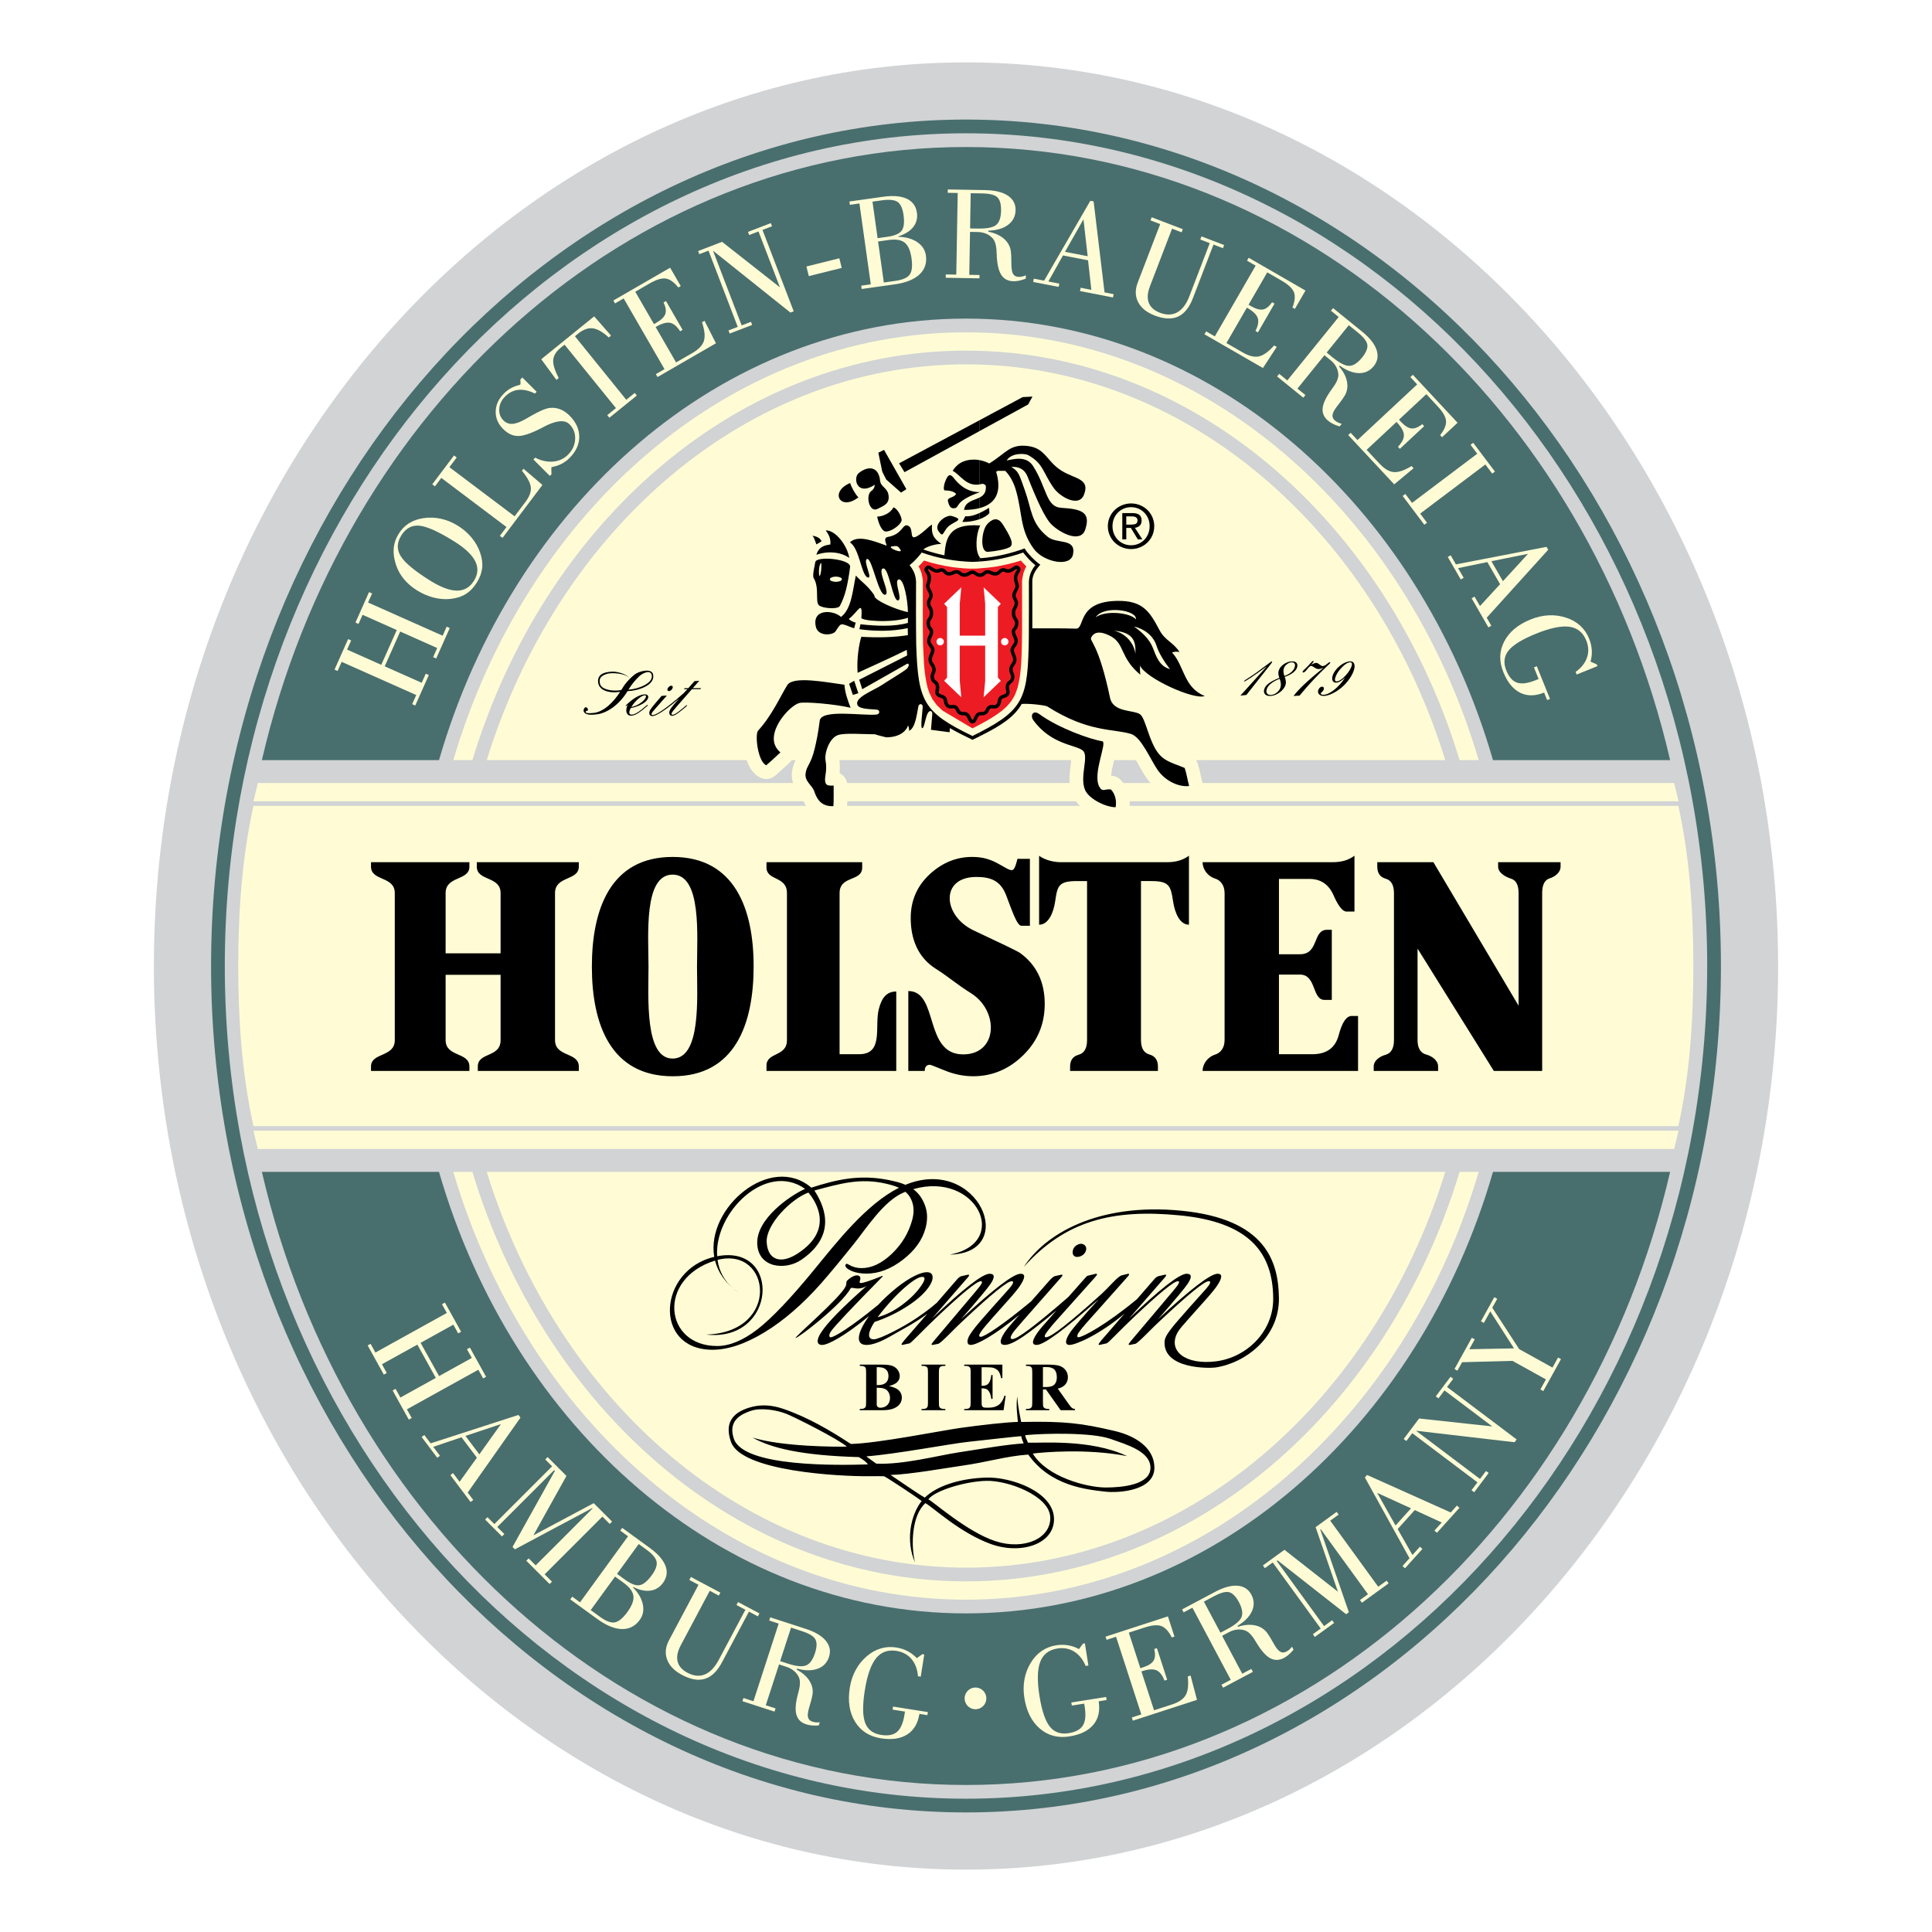 <?xml version="1.0" encoding="utf-8"?>
<!-- Generator: Adobe Illustrator 13.0.0, SVG Export Plug-In . SVG Version: 6.00 Build 14948)  -->
<!DOCTYPE svg PUBLIC "-//W3C//DTD SVG 1.0//EN" "http://www.w3.org/TR/2001/REC-SVG-20010904/DTD/svg10.dtd">
<svg version="1.0" id="Layer_1" xmlns="http://www.w3.org/2000/svg" xmlns:xlink="http://www.w3.org/1999/xlink" x="0px" y="0px"
	 width="192.756px" height="192.756px" viewBox="0 0 192.756 192.756" enable-background="new 0 0 192.756 192.756"
	 xml:space="preserve">
<g>
	<polygon fill-rule="evenodd" clip-rule="evenodd" fill="#FFFFFF" points="0,0 192.756,0 192.756,192.756 0,192.756 0,0 	"/>
	<path fill-rule="evenodd" clip-rule="evenodd" fill="#D1D3D4" d="M96.378,6.223c44.626,0,81.025,40.5,81.025,90.156
		c0,49.654-36.399,90.154-81.025,90.154c-44.626,0-81.025-40.5-81.025-90.154C15.353,46.723,51.751,6.223,96.378,6.223L96.378,6.223
		z"/>
	<path fill-rule="evenodd" clip-rule="evenodd" fill="#FFFCD5" d="M25.286,112.354c-1.125-5.111-1.518-10.465-1.518-15.976
		s0.393-10.865,1.518-15.977H167.45c1.125,5.112,1.495,10.465,1.495,15.977c0,5.511-0.37,10.864-1.495,15.976H25.286L25.286,112.354
		z"/>
	<polygon fill-rule="evenodd" clip-rule="evenodd" fill="#FFFCD5" points="167.468,79.945 167.029,78.119 25.727,78.119 
		25.288,79.945 167.468,79.945 	"/>
	<polygon fill-rule="evenodd" clip-rule="evenodd" fill="#FFFCD5" points="167.029,114.637 25.726,114.637 25.288,112.811 
		167.468,112.811 167.029,114.637 	"/>
	<path fill-rule="evenodd" clip-rule="evenodd" fill="#496E6E" d="M43.799,116.918H26.128c8.127,35.117,36.572,61.17,70.25,61.17
		s62.124-26.053,70.249-61.17h-17.671c-7.396,25.561-28.192,44.051-52.578,44.051C71.992,160.969,51.196,142.477,43.799,116.918
		L43.799,116.918z"/>
	<path fill-rule="evenodd" clip-rule="evenodd" fill="#496E6E" d="M43.8,75.836H26.129C34.254,40.719,62.7,14.668,96.378,14.668
		c33.677,0,62.121,26.052,70.249,61.168h-17.671c-7.397-25.558-28.192-44.05-52.578-44.05S51.195,50.278,43.8,75.836L43.8,75.836z"
		/>
	<path fill-rule="evenodd" clip-rule="evenodd" fill="#FFFCD5" d="M47.131,116.918h-1.905C52.55,141.709,72.733,159.6,96.378,159.6
		c23.645,0,43.832-17.891,51.151-42.682h-1.904c-7.221,23.771-26.589,40.855-49.247,40.855
		C73.719,157.773,54.35,140.686,47.131,116.918L47.131,116.918z"/>
	<path fill-rule="evenodd" clip-rule="evenodd" fill="#FFFCD5" d="M47.132,75.836h-1.905c7.32-24.791,27.506-42.68,51.151-42.68
		c23.644,0,43.827,17.891,51.151,42.68h-1.905c-7.221-23.765-26.588-40.854-49.246-40.854C73.72,34.982,54.347,52.07,47.132,75.836
		L47.132,75.836z"/>
	<path fill-rule="evenodd" clip-rule="evenodd" fill="#FFFCD5" d="M144.197,116.918H48.559c7.139,22.998,25.898,39.486,47.82,39.486
		C118.299,156.404,137.059,139.916,144.197,116.918L144.197,116.918z"/>
	<path fill-rule="evenodd" clip-rule="evenodd" fill="#FFFCD5" d="M144.196,75.836H48.56c7.139-22.998,25.899-39.485,47.819-39.485
		C118.298,36.351,137.058,52.838,144.196,75.836L144.196,75.836z"/>
	<path fill-rule="evenodd" clip-rule="evenodd" fill="#496E6E" d="M96.378,11.929c41.483,0,75.319,37.937,75.319,84.448
		c0,46.513-33.836,84.449-75.319,84.449c-41.484,0-75.319-37.936-75.319-84.449C21.059,49.866,54.894,11.929,96.378,11.929
		L96.378,11.929z M96.378,13.299c40.729,0,73.949,37.321,73.949,83.079c0,45.759-33.22,83.08-73.949,83.08
		c-40.73,0-73.95-37.32-73.95-83.08C22.428,50.62,55.648,13.299,96.378,13.299L96.378,13.299z"/>
	<path fill-rule="evenodd" clip-rule="evenodd" fill="#FFFCD5" d="M41.429,70.39l-0.306-0.136l0.405-0.91l-7.441-3.313l-0.405,0.91
		l-0.306-0.136l1.354-3.041l0.306,0.136L34.63,64.81l3.411,1.519l1.545-3.471l-3.411-1.519l-0.405,0.91l-0.305-0.136l1.353-3.039
		l0.306,0.136l-0.402,0.903l7.442,3.313l0.402-0.903l0.306,0.136l-1.353,3.039l-0.306-0.136l0.406-0.91l-3.69-1.643l-1.545,3.47
		l3.69,1.643l0.405-0.91l0.306,0.136L41.429,70.39L41.429,70.39z M47.572,58.124c-0.314,0.503-0.688,0.886-1.111,1.147
		c-0.426,0.26-0.939,0.424-1.54,0.486c-0.538,0.054-1.095,0.006-1.668-0.142c-0.574-0.147-1.127-0.389-1.656-0.719
		c-0.509-0.318-0.941-0.689-1.291-1.109c-0.349-0.419-0.613-0.891-0.789-1.407c-0.2-0.592-0.279-1.147-0.237-1.659
		c0.043-0.514,0.208-1.004,0.497-1.465c0.277-0.443,0.62-0.794,1.027-1.051c0.407-0.256,0.893-0.428,1.449-0.511
		c0.579-0.086,1.162-0.065,1.747,0.064c0.585,0.128,1.151,0.363,1.697,0.704c0.528,0.331,0.984,0.728,1.365,1.189
		c0.379,0.461,0.661,0.958,0.839,1.486c0.189,0.544,0.258,1.058,0.205,1.538c-0.055,0.481-0.234,0.966-0.536,1.45L47.572,58.124
		L47.572,58.124z M40.04,53.417c-0.448,0.718-0.47,1.408-0.062,2.066c0.406,0.659,1.385,1.475,2.936,2.444
		c1.058,0.661,1.95,0.995,2.671,0.999c0.722,0.006,1.29-0.321,1.701-0.979c0.41-0.654,0.452-1.307,0.128-1.953
		c-0.322-0.646-1.02-1.305-2.09-1.974c-1.561-0.975-2.722-1.499-3.477-1.572c-0.756-0.071-1.36,0.253-1.808,0.971L40.04,53.417
		L40.04,53.417z M50.139,53.663l-0.267-0.201l0.662-0.879l-6.505-4.902l-0.635,0.843l-0.268-0.201l2.172-2.882l0.267,0.202
		l-0.729,0.967l6.506,4.903l1.091-1.449c0.399-0.53,0.575-1.016,0.526-1.454c-0.05-0.437-0.345-0.986-0.885-1.64l0.153-0.203
		l1.891,1.615L50.139,53.663L50.139,53.663z M55.021,47.319l-0.164,0.161l-1.64-1.64l0.18-0.181c0.61,0.315,1.208,0.445,1.792,0.392
		c0.586-0.054,1.081-0.282,1.481-0.683c0.447-0.447,0.686-0.965,0.713-1.552c0.027-0.586-0.163-1.085-0.565-1.488
		c-0.473-0.473-1.325-0.392-2.549,0.247c-0.095,0.053-0.169,0.092-0.216,0.118c-1.049,0.543-1.842,0.812-2.369,0.807
		c-0.529-0.004-1.023-0.236-1.48-0.693c-0.512-0.512-0.762-1.098-0.749-1.756s0.291-1.258,0.831-1.799
		c0.401-0.401,0.88-0.673,1.436-0.815c0.105-0.024,0.164-0.042,0.176-0.055c0.015-0.021,0.026-0.042,0.031-0.063
		c0.005-0.021,0.008-0.048,0.005-0.075l-0.018-0.38l0.199-0.199l1.426,1.426l-0.172,0.172c-0.597-0.296-1.146-0.418-1.64-0.368
		c-0.496,0.049-0.942,0.272-1.338,0.668c-0.357,0.358-0.551,0.766-0.582,1.225c-0.029,0.459,0.109,0.845,0.418,1.154
		c0.256,0.255,0.561,0.373,0.911,0.347c0.352-0.024,0.801-0.194,1.343-0.506c0.077-0.047,0.196-0.116,0.357-0.208
		c0.906-0.525,1.564-0.815,1.972-0.87c0.36-0.049,0.714-0.006,1.054,0.121c0.34,0.127,0.661,0.34,0.956,0.636
		c0.646,0.645,0.969,1.351,0.971,2.113c0,0.764-0.322,1.47-0.971,2.118c-0.455,0.455-0.995,0.745-1.62,0.873
		c-0.103,0.021-0.159,0.038-0.167,0.045s-0.015,0.026-0.02,0.047c-0.005,0.021-0.008,0.051-0.007,0.082L55.021,47.319L55.021,47.319
		z M60.798,41.679l-0.21-0.26l0.866-0.701l-5.123-6.326c-0.046,0.033-0.095,0.067-0.143,0.104c-0.049,0.037-0.121,0.093-0.212,0.167
		c-0.482,0.391-0.742,0.806-0.78,1.243c-0.038,0.436,0.145,1.042,0.548,1.809L55.515,37.9L54,35.841l5.282-4.277l1.684,1.922
		l-0.229,0.185c-0.599-0.552-1.133-0.858-1.6-0.915c-0.467-0.058-0.962,0.125-1.48,0.545c-0.089,0.072-0.152,0.126-0.191,0.16
		c-0.039,0.034-0.073,0.067-0.1,0.094l5.117,6.331l0.845-0.684l0.21,0.26L60.798,41.679L60.798,41.679z M65.602,37.617l-0.167-0.29
		l0.862-0.498l-4.073-7.055l-0.863,0.498l-0.167-0.29l5.667-3.271l1.058,1.832l-0.244,0.141c-0.423-0.531-0.839-0.829-1.242-0.892
		c-0.406-0.064-0.948,0.099-1.623,0.489l-1.429,0.826l1.865,3.231l0.232-0.134c0.494-0.285,0.794-0.579,0.899-0.877
		c0.104-0.299,0.048-0.686-0.172-1.154l0.239-0.138l1.658,2.872l-0.246,0.142c-0.321-0.495-0.657-0.778-1.007-0.844
		c-0.351-0.067-0.812,0.062-1.375,0.388l-0.061,0.035l2.04,3.533l1.615-0.933c0.632-0.365,1.019-0.768,1.159-1.209
		c0.14-0.441,0.078-1.063-0.187-1.863l0.255-0.147l1.135,2.242L65.602,37.617L65.602,37.617z M72.802,33.279l-0.12-0.312
		l0.923-0.354l-2.919-7.605l-0.913,0.35l-0.12-0.312l2.391-0.917l5.771,4.539l-2.14-5.575l-0.93,0.357l-0.12-0.312l2.28-0.875
		l0.12,0.312l-0.953,0.366l3.116,8.12l-0.325,0.125l-7.731-6.179l2.863,7.458l0.93-0.357l0.12,0.312L72.802,33.279L72.802,33.279z
		 M80.456,26.588l3.284-0.817l0.239,0.96l-3.285,0.819L80.456,26.588L80.456,26.588z M87.605,24.092l0.575,4.093l1.154-0.162
		c0.727-0.102,1.204-0.313,1.43-0.629c0.227-0.317,0.286-0.862,0.179-1.626c-0.107-0.764-0.337-1.287-0.682-1.561
		c-0.348-0.276-0.888-0.363-1.619-0.26L87.605,24.092L87.605,24.092z M87.559,23.761l0.985-0.138
		c0.713-0.101,1.186-0.303,1.414-0.608c0.228-0.304,0.291-0.829,0.187-1.569c-0.092-0.653-0.289-1.086-0.589-1.297
		c-0.301-0.211-0.827-0.266-1.574-0.161l-0.934,0.131L87.559,23.761L87.559,23.761z M85.972,28.833l-0.047-0.331l0.953-0.134
		l-1.133-8.067l-0.953,0.134l-0.046-0.331l3.343-0.47c1.007-0.142,1.803-0.077,2.383,0.195s0.917,0.737,1.009,1.392
		c0.077,0.544-0.046,1.021-0.367,1.43c-0.323,0.408-0.816,0.717-1.479,0.926l0.007,0.05c0.761,0.02,1.389,0.201,1.881,0.536
		c0.493,0.336,0.778,0.78,0.855,1.33c0.107,0.765-0.108,1.397-0.649,1.896c-0.54,0.498-1.364,0.827-2.465,0.981L85.972,28.833
		L85.972,28.833z M96.786,22.791l0.777,0.013c0.905,0.016,1.514-0.106,1.826-0.363c0.312-0.259,0.476-0.733,0.487-1.419
		c0.011-0.642-0.11-1.087-0.361-1.333c-0.25-0.249-0.758-0.378-1.518-0.392l-1.15-0.021L96.786,22.791L96.786,22.791z M94.362,27.38
		l1.047,0.018l0.142-8.144l-0.996-0.018l0.006-0.334l3.726,0.064c0.98,0.017,1.736,0.202,2.263,0.551
		c0.525,0.35,0.785,0.834,0.774,1.447c-0.011,0.612-0.259,1.1-0.742,1.465c-0.485,0.364-1.145,0.562-1.975,0.584l-0.001,0.105
		c0.641,0.124,1.159,0.359,1.554,0.7c0.396,0.343,0.628,0.761,0.693,1.246c0.033,0.254,0.052,0.623,0.051,1.104
		c0,0.482,0.035,0.816,0.101,0.996c0.055,0.157,0.134,0.274,0.239,0.346c0.105,0.074,0.248,0.112,0.421,0.116
		c0.104,0.001,0.214-0.012,0.327-0.036c0.114-0.027,0.234-0.068,0.357-0.124l-0.006,0.334c-0.22,0.088-0.435,0.156-0.638,0.198
		c-0.206,0.043-0.403,0.065-0.585,0.062c-0.56-0.01-0.974-0.232-1.24-0.662c-0.266-0.433-0.415-1.127-0.44-2.078
		c0-0.023-0.003-0.056-0.006-0.093c-0.015-0.685-0.146-1.167-0.388-1.441c-0.175-0.199-0.394-0.355-0.649-0.464
		c-0.257-0.109-0.539-0.167-0.839-0.173l-0.778-0.013l-0.075,4.283l1.021,0.018l-0.006,0.334l-3.364-0.059L94.362,27.38
		L94.362,27.38z M106.255,25.124l2.262,0.439l-0.419-3.683L106.255,25.124L106.255,25.124z M103.081,28.13l0.063-0.329l1.028,0.2
		l4.611-7.97l0.326,0.063l1.092,9.078l0.907,0.176l-0.064,0.329l-3.291-0.64l0.063-0.329l1.067,0.208l-0.328-2.946l-2.501-0.485
		l-1.459,2.598l1.093,0.212l-0.063,0.328L103.081,28.13L103.081,28.13z M113.511,28.196l2.241-5.838l-0.966-0.37l0.12-0.312
		l3.104,1.191l-0.12,0.312l-0.953-0.366l-2.213,5.767c-0.244,0.635-0.281,1.177-0.112,1.623c0.171,0.446,0.54,0.78,1.104,0.996
		c0.66,0.254,1.243,0.241,1.74-0.037c0.5-0.278,0.903-0.813,1.206-1.603l2.035-5.301l-0.942-0.362l0.12-0.313l2.258,0.867
		l-0.12,0.312l-0.942-0.362l-2.049,5.337c-0.363,0.946-0.858,1.562-1.485,1.847c-0.626,0.285-1.405,0.25-2.333-0.106
		c-0.799-0.307-1.35-0.752-1.651-1.334C113.252,29.56,113.236,28.911,113.511,28.196L113.511,28.196L113.511,28.196z
		 M120.174,33.352l0.167-0.29l0.863,0.498l4.073-7.055l-0.863-0.498l0.168-0.29l5.666,3.271l-1.058,1.833l-0.244-0.141
		c0.249-0.631,0.299-1.14,0.152-1.521c-0.147-0.383-0.561-0.771-1.235-1.161l-1.43-0.825l-1.865,3.231l0.232,0.134
		c0.494,0.285,0.898,0.398,1.208,0.34c0.312-0.06,0.618-0.302,0.914-0.726l0.238,0.138l-1.657,2.871l-0.246-0.142
		c0.269-0.526,0.345-0.958,0.227-1.294c-0.116-0.337-0.459-0.672-1.022-0.997l-0.061-0.035l-2.04,3.533l1.615,0.933
		c0.632,0.365,1.174,0.498,1.627,0.399c0.452-0.099,0.959-0.464,1.52-1.093l0.256,0.147l-1.375,2.104L120.174,33.352L120.174,33.352
		z M132.36,35.174l0.604,0.49c0.704,0.569,1.259,0.848,1.663,0.838c0.405-0.012,0.825-0.286,1.258-0.819
		c0.404-0.5,0.582-0.925,0.536-1.273c-0.045-0.349-0.364-0.764-0.955-1.243l-0.894-0.725L132.36,35.174L132.36,35.174z
		 M127.624,37.298l0.813,0.659l5.127-6.331L132.79,31l0.211-0.26l2.896,2.345c0.763,0.617,1.244,1.228,1.444,1.827
		c0.199,0.6,0.105,1.141-0.281,1.617c-0.385,0.476-0.881,0.708-1.486,0.697c-0.606-0.012-1.247-0.262-1.916-0.754l-0.065,0.081
		c0.429,0.492,0.692,0.997,0.794,1.509c0.1,0.514,0.026,0.985-0.222,1.409c-0.129,0.22-0.342,0.522-0.639,0.901
		c-0.298,0.379-0.475,0.665-0.534,0.846c-0.054,0.158-0.063,0.299-0.025,0.42c0.037,0.123,0.126,0.241,0.261,0.35
		c0.081,0.066,0.176,0.124,0.28,0.173c0.106,0.05,0.227,0.091,0.357,0.123l-0.211,0.26c-0.228-0.066-0.438-0.144-0.625-0.236
		c-0.189-0.093-0.356-0.197-0.499-0.312c-0.434-0.352-0.624-0.782-0.568-1.285c0.057-0.504,0.366-1.144,0.932-1.909
		c0.015-0.019,0.032-0.045,0.053-0.078c0.41-0.548,0.604-1.008,0.582-1.374c-0.016-0.265-0.092-0.521-0.227-0.766
		c-0.136-0.244-0.322-0.463-0.556-0.652l-0.604-0.49l-2.695,3.329l0.794,0.643l-0.211,0.26l-2.615-2.118L127.624,37.298
		L127.624,37.298z M134.512,43.406l0.244-0.228l0.68,0.729l5.957-5.556l-0.679-0.729l0.245-0.228l4.462,4.785l-1.547,1.443
		l-0.192-0.206c0.422-0.531,0.618-1.003,0.59-1.411c-0.028-0.41-0.31-0.901-0.841-1.472l-1.127-1.207l-2.729,2.545l0.184,0.196
		c0.389,0.417,0.742,0.644,1.056,0.679c0.315,0.033,0.68-0.108,1.086-0.428l0.188,0.202l-2.425,2.261l-0.192-0.208
		c0.41-0.424,0.609-0.815,0.595-1.171c-0.013-0.357-0.243-0.776-0.687-1.252l-0.049-0.052l-2.983,2.782l1.272,1.364
		c0.498,0.534,0.978,0.82,1.438,0.857c0.462,0.038,1.054-0.164,1.773-0.601l0.201,0.216l-1.93,1.609L134.512,43.406L134.512,43.406z
		 M139.944,49.483l0.267-0.201l0.671,0.89l6.505-4.903l-0.67-0.89l0.267-0.201l2.164,2.871l-0.268,0.202l-0.686-0.91l-6.505,4.902
		l0.686,0.91l-0.268,0.201L139.944,49.483L139.944,49.483z M148.796,55.992l1.152,1.996l2.505-2.733L148.796,55.992L148.796,55.992z
		 M144.445,55.569l0.289-0.167l0.524,0.907l9.039-1.748l0.167,0.288l-6.135,6.78l0.462,0.8l-0.29,0.167l-1.677-2.904l0.29-0.167
		l0.544,0.941l2.007-2.18l-1.273-2.206l-2.919,0.602l0.558,0.965l-0.29,0.167L144.445,55.569L144.445,55.569z M153.327,66.47
		l1.317,3.26l-0.286,0.115l-0.302-0.747c-0.896,0.362-1.695,0.365-2.398,0.012c-0.702-0.354-1.261-1.041-1.671-2.056
		c-0.437-1.081-0.407-2.1,0.089-3.054c0.495-0.955,1.379-1.691,2.646-2.203c0.598-0.242,1.197-0.377,1.795-0.406
		c0.599-0.029,1.179,0.051,1.736,0.235c0.554,0.181,1.023,0.448,1.409,0.801c0.384,0.354,0.68,0.781,0.882,1.282
		c0.155,0.384,0.245,0.772,0.269,1.16s-0.02,0.771-0.127,1.143l0.624,0.27l0.071,0.176l-2.076,0.839l-0.105-0.26
		c0.57-0.405,0.948-0.884,1.136-1.431c0.188-0.548,0.163-1.118-0.073-1.704c-0.326-0.806-0.891-1.265-1.692-1.372
		c-0.802-0.108-1.911,0.122-3.32,0.692c-1.37,0.553-2.285,1.115-2.741,1.681c-0.456,0.567-0.531,1.232-0.226,1.99
		c0.267,0.659,0.628,1.065,1.08,1.217c0.454,0.15,1.075,0.067,1.861-0.25l0.285-0.116l-0.469-1.159L153.327,66.47L153.327,66.47z"/>
	<path fill-rule="evenodd" clip-rule="evenodd" fill="#FFFCD5" d="M36.681,134.234l0.292-0.162l0.482,0.871l7.126-3.951
		l-0.482-0.871l0.292-0.16l1.613,2.908l-0.292,0.162l-0.482-0.869l-3.266,1.811l1.841,3.32l3.266-1.811l-0.482-0.869l0.292-0.162
		l1.613,2.91l-0.292,0.162l-0.479-0.865l-7.126,3.949l0.48,0.865l-0.292,0.162l-1.613-2.91l0.292-0.162l0.482,0.871l3.535-1.959
		l-1.841-3.322l-3.535,1.959l0.482,0.871l-0.292,0.162L36.681,134.234L36.681,134.234z M46.437,143.262l1.387,1.84l2.154-3.018
		L46.437,143.262L46.437,143.262z M42.068,143.371l0.266-0.201l0.63,0.834l8.762-2.836l0.201,0.268l-5.265,7.477l0.556,0.738
		l-0.267,0.201l-2.019-2.68l0.267-0.201l0.654,0.869l1.727-2.408l-1.533-2.035l-2.823,0.953l0.67,0.891l-0.267,0.201L42.068,143.371
		L42.068,143.371z M48.401,151.607l0.236-0.236l0.686,0.686l5.761-5.762l-0.685-0.686l0.236-0.236l1.88,1.881l-3.298,5.926
		l6.016-3.209l1.835,1.836l-0.236,0.236l-0.732-0.732l-5.761,5.76l0.732,0.732l-0.236,0.236l-2.326-2.324l0.236-0.236l0.7,0.699
		l5.677-5.678l-0.037-0.037l-7.715,4.113l-0.236-0.236l4.232-7.596l-0.074-0.074l-5.677,5.678l0.704,0.705l-0.236,0.236
		L48.401,151.607L48.401,151.607z M61.365,157.295l-2.429,3.344l0.943,0.686c0.593,0.432,1.083,0.611,1.466,0.539
		c0.383-0.072,0.804-0.42,1.258-1.045c0.453-0.625,0.651-1.158,0.593-1.596c-0.058-0.439-0.386-0.877-0.983-1.311L61.365,157.295
		L61.365,157.295z M61.562,157.025l0.805,0.586c0.582,0.422,1.063,0.605,1.439,0.543c0.376-0.061,0.786-0.395,1.226-1
		c0.387-0.533,0.546-0.982,0.477-1.344c-0.069-0.361-0.41-0.766-1.021-1.209l-0.763-0.555L61.562,157.025L61.562,157.025z
		 M56.896,159.57l0.196-0.271l0.778,0.566l4.79-6.592l-0.779-0.566l0.197-0.27l2.733,1.986c0.823,0.598,1.349,1.195,1.579,1.793
		c0.229,0.6,0.149,1.168-0.241,1.705c-0.323,0.445-0.744,0.705-1.258,0.775c-0.515,0.07-1.085-0.051-1.705-0.361l-0.031,0.043
		c0.531,0.541,0.859,1.107,0.979,1.691c0.121,0.584,0.019,1.102-0.306,1.549c-0.454,0.625-1.05,0.93-1.786,0.912
		c-0.734-0.018-1.554-0.352-2.453-1.006L56.896,159.57L56.896,159.57z M66.753,163.637l2.937-5.521l-0.915-0.486l0.157-0.295
		l2.94,1.562l-0.157,0.295l-0.903-0.48l-2.899,5.453c-0.32,0.602-0.424,1.137-0.31,1.598c0.113,0.463,0.44,0.84,0.976,1.125
		c0.624,0.332,1.203,0.391,1.731,0.176c0.53-0.215,0.996-0.699,1.394-1.447l2.665-5.012l-0.89-0.475l0.157-0.295l2.133,1.135
		l-0.157,0.295l-0.89-0.473l-2.684,5.047c-0.476,0.896-1.043,1.449-1.698,1.654c-0.656,0.207-1.427,0.076-2.305-0.391
		c-0.754-0.4-1.248-0.912-1.477-1.525C66.329,164.961,66.394,164.312,66.753,163.637L66.753,163.637z M77.835,165.73l0.742,0.242
		c0.857,0.279,1.477,0.34,1.85,0.184c0.373-0.154,0.668-0.561,0.88-1.213c0.199-0.611,0.214-1.074,0.046-1.383
		c-0.168-0.311-0.613-0.584-1.335-0.818l-1.095-0.355L77.835,165.73L77.835,165.73z M74.174,169.41l0.997,0.324l2.518-7.748
		l-0.947-0.309l0.104-0.316l3.543,1.15c0.934,0.303,1.602,0.701,2.004,1.189c0.402,0.488,0.507,1.025,0.317,1.611
		c-0.188,0.58-0.568,0.975-1.139,1.182c-0.57,0.207-1.256,0.203-2.056-0.018l-0.033,0.102c0.575,0.305,1.002,0.68,1.28,1.123
		c0.278,0.445,0.378,0.91,0.298,1.393c-0.042,0.252-0.131,0.611-0.273,1.072c-0.142,0.461-0.205,0.789-0.194,0.98
		c0.003,0.166,0.048,0.303,0.127,0.402c0.078,0.102,0.202,0.18,0.368,0.234c0.101,0.031,0.209,0.051,0.326,0.061
		c0.116,0.01,0.242,0.004,0.376-0.012l-0.104,0.316c-0.237,0.02-0.46,0.021-0.668,0.002c-0.209-0.018-0.405-0.055-0.579-0.111
		c-0.532-0.172-0.863-0.504-0.992-0.996c-0.128-0.49-0.067-1.197,0.187-2.115c0.007-0.021,0.013-0.053,0.021-0.09
		c0.188-0.66,0.204-1.158,0.051-1.492c-0.11-0.242-0.271-0.453-0.486-0.633c-0.214-0.18-0.466-0.318-0.751-0.41l-0.742-0.242
		l-1.324,4.074l0.973,0.316l-0.104,0.318l-3.202-1.041L74.174,169.41L74.174,169.41z M89.101,170.264l3.473,0.551l-0.048,0.305
		l-0.795-0.125c-0.151,0.951-0.56,1.639-1.225,2.059c-0.666,0.42-1.542,0.547-2.624,0.375c-1.151-0.184-2.008-0.732-2.571-1.65
		c-0.565-0.918-0.74-2.053-0.526-3.402c0.101-0.639,0.295-1.221,0.579-1.748c0.283-0.527,0.649-0.984,1.095-1.367
		c0.439-0.383,0.91-0.646,1.411-0.795s1.021-0.182,1.555-0.096c0.408,0.064,0.786,0.186,1.13,0.367
		c0.345,0.18,0.65,0.414,0.914,0.697l0.555-0.395l0.188,0.029l-0.351,2.213l-0.277-0.043c-0.053-0.697-0.267-1.27-0.641-1.713
		s-0.875-0.717-1.5-0.816c-0.858-0.135-1.541,0.113-2.046,0.744c-0.507,0.635-0.88,1.703-1.118,3.205
		c-0.231,1.459-0.219,2.531,0.031,3.215s0.781,1.09,1.588,1.219c0.701,0.111,1.234,0.01,1.598-0.301
		c0.363-0.311,0.611-0.885,0.744-1.721l0.049-0.305l-1.236-0.197L89.101,170.264L89.101,170.264z M106.887,169.857l3.475-0.551
		l0.048,0.305l-0.795,0.127c0.15,0.951-0.025,1.732-0.528,2.336c-0.504,0.605-1.298,0.996-2.38,1.168
		c-1.15,0.182-2.136-0.076-2.955-0.775c-0.82-0.697-1.338-1.723-1.552-3.072c-0.101-0.639-0.097-1.254,0.01-1.842
		c0.106-0.59,0.313-1.137,0.619-1.639c0.3-0.5,0.665-0.898,1.096-1.193c0.43-0.295,0.916-0.486,1.449-0.57
		c0.408-0.064,0.805-0.064,1.189,0c0.384,0.064,0.746,0.191,1.084,0.381l0.405-0.547l0.188-0.029l0.351,2.213l-0.277,0.043
		c-0.265-0.645-0.646-1.123-1.139-1.43c-0.491-0.307-1.054-0.412-1.678-0.312c-0.858,0.137-1.431,0.584-1.716,1.34
		c-0.287,0.76-0.312,1.891-0.073,3.393c0.231,1.459,0.573,2.477,1.022,3.049s1.08,0.795,1.886,0.668
		c0.702-0.111,1.179-0.371,1.429-0.779c0.249-0.406,0.308-1.031,0.175-1.867l-0.048-0.305l-1.235,0.195L106.887,169.857
		L106.887,169.857z M113.026,171.672l-0.104-0.316l0.946-0.309l-2.518-7.748l-0.946,0.307l-0.104-0.316l6.223-2.023l0.654,2.014
		l-0.268,0.086c-0.304-0.607-0.649-0.984-1.03-1.131c-0.383-0.146-0.946-0.1-1.689,0.143l-1.568,0.508l1.153,3.551l0.255-0.084
		c0.542-0.176,0.897-0.4,1.061-0.67c0.166-0.271,0.188-0.66,0.071-1.164l0.263-0.084l1.023,3.15l-0.269,0.088
		c-0.21-0.551-0.481-0.896-0.811-1.035s-0.805-0.107-1.423,0.094l-0.067,0.023l1.261,3.881l1.773-0.576
		c0.692-0.225,1.154-0.541,1.385-0.941c0.231-0.402,0.299-1.025,0.206-1.863l0.279-0.09l0.644,2.428L113.026,171.672
		L113.026,171.672z M121.765,162.896l0.688-0.365c0.797-0.424,1.271-0.826,1.418-1.203c0.147-0.375,0.062-0.869-0.261-1.477
		c-0.302-0.566-0.624-0.9-0.963-0.992c-0.34-0.096-0.846,0.035-1.516,0.393l-1.019,0.541L121.765,162.896L121.765,162.896z
		 M121.868,168.086l0.925-0.49l-3.825-7.195l-0.878,0.467l-0.157-0.295l3.289-1.748c0.867-0.461,1.617-0.666,2.247-0.615
		c0.631,0.049,1.092,0.348,1.38,0.891c0.287,0.539,0.307,1.086,0.06,1.641c-0.247,0.553-0.728,1.043-1.441,1.467l0.05,0.094
		c0.619-0.201,1.186-0.248,1.698-0.141c0.513,0.109,0.917,0.361,1.209,0.754c0.152,0.203,0.348,0.518,0.581,0.939
		c0.232,0.424,0.426,0.697,0.571,0.822c0.122,0.113,0.25,0.174,0.377,0.188s0.27-0.021,0.423-0.102
		c0.094-0.051,0.184-0.115,0.271-0.191c0.087-0.078,0.171-0.172,0.253-0.281l0.156,0.297c-0.15,0.184-0.305,0.344-0.463,0.482
		c-0.158,0.137-0.32,0.252-0.481,0.338c-0.493,0.262-0.963,0.27-1.405,0.021s-0.91-0.783-1.394-1.605
		c-0.011-0.02-0.028-0.045-0.049-0.076c-0.346-0.596-0.692-0.951-1.038-1.074c-0.25-0.088-0.515-0.119-0.792-0.09
		c-0.279,0.029-0.554,0.115-0.818,0.256l-0.688,0.365l2.011,3.783l0.903-0.48l0.157,0.295l-2.974,1.582L121.868,168.086
		L121.868,168.086z M131.18,163.318l-0.196-0.271l0.785-0.568l-4.789-6.592l-0.785,0.57l-0.196-0.271l2.151-1.562l5.338,4.184
		l-2.229-6.443l2.1-1.525l0.196,0.271l-0.838,0.609l4.789,6.59l0.838-0.607l0.196,0.27l-2.661,1.934l-0.196-0.27l0.801-0.582
		l-4.719-6.496l-0.043,0.031l2.854,8.264l-0.27,0.195l-6.84-5.369l-0.084,0.062l4.719,6.496l0.806-0.586l0.196,0.27L131.18,163.318
		L131.18,163.318z M139.236,152.199l1.541-1.713l-3.373-1.539L139.236,152.199L139.236,152.199z M140.177,156.467l-0.248-0.223
		l0.7-0.777l-4.456-8.061l0.223-0.248l8.345,3.742l0.618-0.688l0.249,0.225l-2.245,2.492l-0.248-0.225l0.727-0.807l-2.693-1.236
		l-1.704,1.895l1.476,2.588l0.745-0.828l0.248,0.225L140.177,156.467L140.177,156.467z M147.078,148.883l-0.267-0.201l0.596-0.789
		l-6.507-4.904l-0.588,0.781l-0.267-0.203l1.54-2.043l7.301,0.791l-4.77-3.594l-0.599,0.795l-0.268-0.203l1.471-1.951l0.267,0.203
		l-0.615,0.816l6.946,5.232l-0.21,0.279l-9.829-1.145l6.38,4.809l0.599-0.795l0.268,0.201L147.078,148.883L147.078,148.883z
		 M153.974,138.789l-0.292-0.162l0.556-1.004l-3.337-1.85l-5.027,0.135l-0.467,0.842l-0.292-0.162l1.729-3.121l0.292,0.162
		l-0.546,0.984l4.464-0.086l-2.371-3.689l-0.639,1.152l-0.292-0.162l1.334-2.406l0.292,0.16l-0.492,0.889l2.681,4.129l3.325,1.844
		l0.556-1.004l0.292,0.162L153.974,138.789L153.974,138.789z M97.324,168.363c0.597,0,1.084,0.488,1.084,1.084
		c0,0.598-0.487,1.086-1.084,1.086c-0.598,0-1.085-0.488-1.085-1.086C96.239,168.852,96.726,168.363,97.324,168.363L97.324,168.363z
		"/>
	<path fill-rule="evenodd" clip-rule="evenodd" d="M123.753,69.403l2.649-2.932c-0.629,0.464-1.148,0.833-1.557,1.106
		s-0.645,0.411-0.704,0.411c-0.011,0-0.02-0.004-0.023-0.014c-0.004-0.009-0.005-0.021,0-0.035c0.004-0.016,0.154-0.118,0.448-0.306
		c0.296-0.188,0.587-0.386,0.871-0.59c0.292-0.211,0.601-0.441,0.924-0.688c0.322-0.247,0.495-0.372,0.516-0.372
		c0.014,0,0.025,0.005,0.036,0.013c0.01,0.008,0.015,0.019,0.011,0.03c-0.007,0.025-0.023,0.059-0.049,0.102
		c-0.026,0.043-0.06,0.09-0.098,0.139l-2.426,3.068L123.753,69.403L123.753,69.403z M127.639,67.629
		c-0.055-0.158-0.087-0.289-0.095-0.393c-0.009-0.104,0-0.206,0.028-0.307c0.071-0.253,0.243-0.475,0.513-0.663
		c0.271-0.188,0.553-0.283,0.842-0.283c0.2,0,0.344,0.054,0.431,0.159c0.086,0.104,0.104,0.25,0.054,0.435
		c-0.053,0.188-0.188,0.367-0.403,0.533c-0.216,0.167-0.494,0.307-0.834,0.419c0.062,0.166,0.1,0.31,0.112,0.43
		c0.014,0.121,0.006,0.236-0.024,0.343c-0.083,0.297-0.285,0.561-0.605,0.79c-0.321,0.23-0.647,0.345-0.976,0.345
		c-0.217,0-0.376-0.062-0.478-0.185c-0.103-0.125-0.126-0.284-0.072-0.477c0.06-0.213,0.206-0.409,0.437-0.586
		C126.798,68.012,127.155,67.825,127.639,67.629L127.639,67.629L127.639,67.629z M128.138,67.439
		c0.273-0.089,0.502-0.214,0.686-0.373c0.184-0.16,0.303-0.337,0.357-0.531c0.038-0.137,0.031-0.249-0.023-0.331
		c-0.054-0.083-0.146-0.125-0.274-0.125c-0.162,0-0.326,0.063-0.488,0.19c-0.163,0.127-0.27,0.274-0.316,0.442
		c-0.026,0.096-0.036,0.202-0.026,0.317C128.061,67.144,128.09,67.281,128.138,67.439L128.138,67.439L128.138,67.439z
		 M127.668,67.722c-0.358,0.139-0.649,0.3-0.872,0.482c-0.223,0.183-0.362,0.377-0.419,0.579c-0.045,0.163-0.034,0.296,0.035,0.398
		c0.068,0.102,0.185,0.154,0.346,0.154c0.214,0,0.42-0.075,0.615-0.224s0.324-0.331,0.384-0.542
		c0.035-0.126,0.045-0.259,0.031-0.398C127.773,68.031,127.733,67.882,127.668,67.722L127.668,67.722L127.668,67.722z
		 M129.054,69.438c0.262-0.342,0.608-0.72,1.04-1.131c0.434-0.41,1.085-0.974,1.955-1.69c-0.112,0.048-0.21,0.084-0.288,0.104
		c-0.079,0.021-0.153,0.031-0.22,0.031c-0.117,0-0.254-0.053-0.409-0.159c-0.156-0.105-0.263-0.159-0.319-0.159
		c-0.092,0-0.229,0.115-0.407,0.345c-0.014,0.018-0.026,0.033-0.032,0.042c-0.075,0.096-0.143,0.167-0.197,0.209
		c-0.056,0.044-0.107,0.066-0.149,0.066c-0.025,0-0.045-0.009-0.058-0.027c-0.014-0.017-0.017-0.039-0.011-0.062
		c0.012-0.043,0.098-0.14,0.256-0.287c0.11-0.105,0.199-0.193,0.266-0.259c0.074-0.078,0.163-0.177,0.266-0.296
		c0.13-0.152,0.221-0.229,0.269-0.229c0.018,0,0.031,0.006,0.038,0.019s0.007,0.032,0,0.055c-0.002,0.009-0.008,0.02-0.016,0.032
		c-0.008,0.012-0.024,0.035-0.046,0.064l-0.174,0.213c0.108-0.059,0.206-0.105,0.292-0.135c0.085-0.032,0.159-0.048,0.218-0.048
		c0.082,0,0.189,0.053,0.316,0.158c0.128,0.105,0.231,0.159,0.31,0.159c0.129,0,0.27-0.065,0.422-0.194s0.246-0.194,0.28-0.194
		c0.028,0,0.046,0.008,0.053,0.022c0.008,0.016,0.007,0.039-0.002,0.071c-0.005,0.016-0.09,0.102-0.255,0.255
		c-0.959,0.895-1.891,1.891-2.794,2.988L129.054,69.438L129.054,69.438z M134.863,66.415c0.028-0.105,0.03-0.188,0.006-0.247
		c-0.024-0.059-0.076-0.088-0.151-0.088c-0.236,0-0.523,0.174-0.858,0.522c-0.335,0.349-0.552,0.697-0.648,1.041
		c-0.028,0.104-0.031,0.187-0.008,0.248c0.024,0.061,0.069,0.091,0.134,0.091c0.121,0,0.26-0.049,0.413-0.146
		c0.154-0.098,0.317-0.241,0.488-0.427c0.156-0.167,0.288-0.34,0.399-0.517C134.747,66.715,134.823,66.556,134.863,66.415
		L134.863,66.415L134.863,66.415z M134.199,67.603c-0.175,0.165-0.34,0.292-0.49,0.377c-0.152,0.086-0.288,0.13-0.408,0.13
		c-0.166,0-0.279-0.062-0.342-0.184c-0.062-0.123-0.063-0.292-0.003-0.506c0.044-0.159,0.129-0.325,0.252-0.497
		c0.125-0.172,0.273-0.33,0.443-0.472c0.179-0.147,0.364-0.263,0.553-0.344c0.19-0.082,0.366-0.123,0.526-0.123
		c0.177,0,0.301,0.075,0.367,0.224c0.067,0.15,0.066,0.351-0.003,0.601c-0.077,0.273-0.221,0.567-0.431,0.878
		c-0.211,0.312-0.454,0.59-0.729,0.833c-0.315,0.278-0.644,0.5-0.985,0.664c-0.341,0.164-0.639,0.247-0.889,0.247
		c-0.2,0-0.352-0.054-0.455-0.162c-0.103-0.108-0.132-0.241-0.089-0.396c0.028-0.101,0.081-0.187,0.156-0.258
		c0.076-0.072,0.155-0.107,0.235-0.107c0.068,0,0.12,0.026,0.15,0.076c0.033,0.05,0.038,0.116,0.016,0.194
		c-0.023,0.084-0.078,0.164-0.161,0.238c-0.084,0.075-0.129,0.12-0.133,0.133c-0.015,0.052,0,0.094,0.045,0.124
		c0.044,0.03,0.113,0.045,0.205,0.045c0.297,0,0.651-0.16,1.063-0.479C133.507,68.518,133.876,68.106,134.199,67.603L134.199,67.603
		L134.199,67.603z"/>
	<path fill-rule="evenodd" clip-rule="evenodd" d="M151.509,89.1c0-0.8-0.252-1.28-0.75-1.434c-0.499-0.153-1.291-0.56-1.291-1.204
		v-0.441h6.23v0.441c0,0.625-0.604,1.02-1.095,1.174c-0.494,0.156-0.741,0.646-0.741,1.467v17.746h-4.821l-7.611-12.206v9.125
		c0,0.791,0.29,1.287,0.845,1.438c0.559,0.15,1.205,0.561,1.205,1.205v0.438h-6.426v-0.438c0-0.627,0.635-1.02,1.188-1.176
		c0.554-0.154,0.834-0.645,0.834-1.467V89.104c0-0.8-0.276-1.282-0.831-1.438c-0.553-0.155-0.834-0.56-0.834-1.204v-0.441h5.6
		l8.498,14.318V89.1L151.509,89.1z M129.704,95.205c1.914,0,1.231-2.439,2.693-2.439h0.477v6.996h-0.714
		c-1.286,0-0.803-2.527-2.46-2.527h-2.099v7.943h3.347c1.408,0,2.283-0.637,2.616-1.908c0.334-1.27,0.768-1.908,1.295-1.908h0.634
		v5.488h-15.512c0-0.672,0.474-1.389,1.277-1.643c0.493-0.154,0.919-0.637,0.919-1.438V89.104c0-0.8-0.426-1.282-0.919-1.438
		c-0.805-0.252-1.277-0.972-1.277-1.645h13.013c0.387,0,0.761-0.048,1.121-0.145s0.704-0.267,1.021-0.5v5.571h-0.794
		c-0.387,0-0.821-0.544-1.295-1.626c-0.475-1.085-1.278-1.63-2.406-1.63h-3.039v7.513H129.704L129.704,95.205z M105.809,86.021
		h10.671c0.774,0,1.511-0.18,2.142-0.645v6.882c-0.918,0-1.409-1.175-1.584-2.333c-0.24-1.585-0.396-2.021-2.228-2.021h-0.974
		v15.864c0,0.801,0.283,1.283,0.844,1.438c0.563,0.156,0.848,0.561,0.848,1.205v0.438h-8.764v-0.438c0-0.627,0.284-1.02,0.844-1.176
		c0.564-0.154,0.848-0.645,0.848-1.467V87.905h-0.978c-1.83,0-1.977,0.429-2.199,1.991c-0.169,1.18-0.677,2.363-1.608,2.363V85.38
		C104.232,85.797,105.114,86.021,105.809,86.021L105.809,86.021z M96.088,105.197c3.49,0,3.599-4.346,0.791-6.102
		c-1.516-0.949-2.077-1.525-3.535-2.453c-1.739-1.107-2.482-2.916-2.482-5.046c0-1.737,0.627-3.189,1.875-4.353
		c1.248-1.163,2.67-1.748,4.255-1.748c0.507,0,0.978,0.057,1.398,0.174c0.421,0.117,0.824,0.286,1.201,0.5
		c0.38,0.215,0.669,0.376,0.861,0.481c0.194,0.106,0.36,0.163,0.501,0.163c0.318,0,0.483-0.862,0.557-1.125h1.242v6.675h-0.849
		c-0.456,0-0.971-1.634-1.531-3.071s-1.552-1.798-2.96-1.798c-3.648,0-3.358,3.887-0.264,5.336c2.87,1.345,4.406,2.092,4.599,2.23
		c1.656,1.191,2.486,2.892,2.486,5.101c0,2.053-0.744,3.783-2.223,5.193c-1.411,1.346-3.047,2.023-4.913,2.023
		c-0.951,0-1.896-0.191-2.826-0.57c-0.935-0.381-1.429-0.574-1.482-0.574c-0.351,0-0.527,0.207-0.527,0.615h-1.639v-7.971
		c3.061,0,1.525,6.318,5.46,6.318H96.088L96.088,105.197z M76.473,106.85v-0.527c0-1.383,2.041-0.854,2.041-2.553V89.104
		c0-1.724-2.041-1.211-2.041-2.553v-0.529h9.548v0.529c0,1.446-2.255,0.768-2.255,2.553v16.074h1.956c2.466,0,1.515-2.781,1.956-4.5
		c0.286-1.117,0.771-1.754,1.742-1.754v7.926H76.473L76.473,106.85z M67.108,87.26c-2.918,0-2.407,6.108-2.407,9.149
		c0,3.06-0.409,9.249,2.432,9.204s2.408-6.135,2.408-9.174C69.541,93.382,70.026,87.26,67.108,87.26L67.108,87.26z M67.109,85.496
		c6.193,0,8.081,5.179,8.081,10.914c0,5.735-1.837,10.97-8.058,10.97c-6.214,0-8.081-5.195-8.081-10.94
		c0-5.722,1.854-10.943,8.054-10.943H67.109L67.109,85.496z M49.944,89.1c0-1.718-2.372-1.164-2.372-2.638v-0.441h10.176v0.441
		c0,1.436-2.373,0.899-2.373,2.641v14.666c0,1.719,2.373,1.172,2.373,2.643v0.438H47.671v-0.438c0-1.467,2.273-0.859,2.273-2.643
		v-6.511H44.46v6.511c0,1.717,2.373,1.172,2.373,2.643v0.438h-9.818v-0.438c0-1.438,2.372-0.896,2.372-2.643V89.104
		c0-1.72-2.372-1.169-2.372-2.641v-0.441h9.818v0.441c0,1.436-2.373,0.899-2.373,2.641v6.008h5.484V89.1L49.944,89.1z"/>
	
		<path fill-rule="evenodd" clip-rule="evenodd" fill="#FFFCD5" stroke="#FFFCD5" stroke-width="2.739" stroke-linecap="round" stroke-linejoin="round" stroke-miterlimit="2.613" d="
		M108.276,78.854c-0.612-1.329,0.407-3.407-0.24-3.968c-0.674-0.583-3.146-0.564-4.938-3.029c-0.35-0.481-0.023-1.062,0.594-0.612
		c1.919,1.398,5.05,2.511,6.276,2.708c0.549,0.088-1.004,3.234-0.29,4.541c0.32,0.588,0.579,0.177,1.158,0.273
		c0.433,0.433,0.589,1.175,0.47,1.771C110.324,80.539,108.674,79.715,108.276,78.854L108.276,78.854z M107.404,71.988
		c0.142-0.014,0.257-0.027,0.333-0.037c1.636-0.195,2.634-0.869,3.183-1.889c0.588,0.988,2.237,0.795,2.821,1.202
		c0.57,0.397,0.899,2.824,1.908,3.99c0.682,0.789,1.609,0.95,2.549,1.367c0.208,0.627,0.265,1.144,0.443,1.799
		c-0.95,0.12-2.328-0.418-3.166-1.634c-0.704-1.022-1.613-3.247-2.635-3.558C111.52,72.825,109.838,72.942,107.404,71.988
		L107.404,71.988z M86.701,73.251c-0.434-0.607-0.804-1.284-1.122-1.992c-1.691-0.086-3.699-0.174-3.798,0.653
		c-0.132,1.097-0.325,2.061-0.504,2.792c-0.393,1.614-0.814,1.686-0.907,2.479c-0.094,0.801,0.664,1.148,0.874,1.788
		c0.316,0.96,0.847,1.495,1.901,1.461c0.043-0.217,0.027-1.886,0.027-2.06c-0.325,0.025-0.676,0.028-0.784-0.205
		c-0.245-0.534,0.196-1.085-0.026-2.284c-0.134-0.725,0.38-2.29,1.281-2.557C84.264,73.142,85.576,73.223,86.701,73.251
		L86.701,73.251z M75.636,72.894c1.399-1.523,2.288-3.555,2.914-4.543c0.595-0.938,3.918-0.272,5.7-0.036
		c0.045,0.776,0.345,1.607,0.617,2.3c-1.524-0.368-4.621-0.629-5.139-0.471c-0.835,0.256-2.443,1.955-2.525,3.433
		c-0.037,0.661,0.252,1.146,0.658,1.491c-0.304,0.304-1.063,0.98-1.41,1.284C75.592,75.979,75.301,73.259,75.636,72.894
		L75.636,72.894z"/>
	<path fill-rule="evenodd" clip-rule="evenodd" fill="#ED1C24" d="M92.042,57.663l-0.115-0.525
		c-0.079-0.224-0.161-0.426-0.277-0.633c0.191-0.183,0.367-0.377,0.54-0.577c0.921,0.297,1.847,0.503,2.804,0.648
		c0.79,0.104,1.591,0.188,2.388,0.156c0.672-0.039,1.33-0.105,1.995-0.206c0.843-0.145,1.662-0.336,2.477-0.599
		c0.175,0.2,0.352,0.396,0.544,0.58c-0.115,0.208-0.197,0.412-0.277,0.635c-0.073,0.276-0.118,0.528-0.15,0.812
		c0,1.703,0.009,3.407,0,5.111c-0.003,0.359-0.008,0.721-0.015,1.081c-0.032,1.473-0.049,2.979-0.415,4.416
		c-0.08,0.26-0.169,0.505-0.276,0.755c-0.115,0.228-0.235,0.433-0.378,0.644c-0.162,0.211-0.328,0.399-0.514,0.59l-0.44,0.385
		c-0.904,0.69-1.897,1.226-2.913,1.733l-2.986-1.773l-0.566-0.542l-0.426-0.575l-0.323-0.655l-0.169-0.507
		c-0.207-0.795-0.297-1.583-0.364-2.4l-0.093-1.898c-0.034-2.121-0.02-4.242-0.017-6.362L92.042,57.663L92.042,57.663z"/>
	<path fill-rule="evenodd" clip-rule="evenodd" fill="#FFFFFF" d="M98.292,63.418h-2.537v-3.18l0.154-1.638l-1.711,1.638
		l0.291,0.328v7.034l-0.291,0.327l1.711,1.638l-0.154-1.637v-3.51h2.537v3.51l-0.154,1.637l1.712-1.638l-0.291-0.327v-7.034
		l0.291-0.328l-1.712-1.638l0.154,1.638V63.418L98.292,63.418z M100.243,63.652c-0.204,0-0.37,0.166-0.37,0.369
		s0.166,0.37,0.37,0.37c0.203,0,0.369-0.166,0.369-0.37S100.446,63.652,100.243,63.652L100.243,63.652z M93.803,63.652
		c0.204,0,0.37,0.166,0.37,0.369s-0.166,0.37-0.37,0.37c-0.203,0-0.369-0.166-0.369-0.37S93.6,63.652,93.803,63.652L93.803,63.652z"
		/>
	<path fill-rule="evenodd" clip-rule="evenodd" d="M97.747,41.915l-8.046,4.311l0.542,0.883l7.505-4.11V41.915L97.747,41.915z
		 M97.748,45.91c-0.189-0.036-0.384-0.058-0.571-0.056c-0.568,0.005-1.493,0.102-2.131,1.119c0.759,0.38,1.348,1.6,2.701,1.355
		L97.748,45.91L97.748,45.91z M97.746,49.1c-1.378-0.001-2.167-0.87-2.603-1.425c-0.359-0.457-0.583-0.332-0.867,0.434
		c-0.108,0.291-0.186,0.822-0.001,0.822c0.725,0,0.981,0.214,1.123,0.347c-0.255,0.436-0.927,0.31-0.818,0.737
		c0.062,0.247,0.178,0.699,0.523,0.697c0.798-0.003-0.133-0.617,2.644-1.602V49.1L97.746,49.1z M97.749,49.634
		c-0.6,0.311-1.438,0.37-1.567,1.242c0.614-0.004,1.132-0.068,1.566-0.183L97.749,49.634L97.749,49.634z M97.748,51.174
		c-0.621,0.284-1.081,0.369-1.437,0.327l-0.3,0.573c0.617,0.014,1.237-0.099,1.737-0.281V51.174L97.748,51.174z M97.746,52.422
		c-3.18-0.219-3.392,1.407-3.521,2.985c-0.757-0.16-1.475-0.366-2.103-0.583c0.366-0.336,1.323-0.56,1.8-0.56
		c-0.85-0.581-0.997-1.005-0.933-1.931c-0.293,0.162-0.55,0.466-0.976,0.803c-1.603,1.268-0.668-0.393-1.431-0.694
		c-0.568-0.225-0.498,0.864-1.995,1.128c-0.524,0.092-0.127,0.695-0.127,0.869c-1.154-0.406-2.851-1.133-3.664-0.326
		c0.945,0.566,1.138,3.243,1.753,3.49c0.614,0.247-0.515-1.702-0.033-1.831c0.482-0.129,1.119,3.583,1.768,3.565
		c0.648-0.019-0.791-2.44-0.195-2.618c0.596-0.179,0.965,3.231,1.496,3.182c0.531-0.05-0.452-1.98,0.079-2.091
		c0.531-0.111,0.918,2.183,0.918,3.262c-0.796-0.159-2.662-0.838-3.252-1.431c-0.097-0.097-0.075-0.224-0.13-0.303
		c-0.667-0.959-1.224-1.261-1.812-1.917c-0.319,1.506-0.431,3.342-1.479,4.129c-0.757-0.703-2.925-0.856-2.511,0.981
		c0.22,0.979,1.655,0.869,1.957,0.468c0.231-0.306,0.413-0.767,0.713-0.712c0.369,0.067,0.659,0.246,1.148,0.396l0.159-0.571
		c-0.173,0-0.767-0.311-0.662-0.386c0.848-0.609,1.378-2.016,1.225-0.092c-0.025,0.312,3.029,0.553,4.645,0.001
		c0,0.26,0,0.294,0,0.511c-1.385,0.393-3.129,0.313-4.737,0.137l-0.099,0.493c1.514,0.208,3.225,0.242,4.819-0.109l0.017,0.703
		c-1.429,0.224-2.989,0.256-4.647,0.163c-0.232,0.699-0.473,2.194-0.371,3.594c1.212-0.544,3.676-1.675,4.904-2.289l0.042,0.552
		l-4.786,2.426l0.304,0.946l4.457-2.529c0.291-0.118,0.194,0.322-0.026,0.503c-0.418,0.345-1.875,1.204-2.462,1.6
		c-0.796,0.538-2.788,1.238-2.443,2.01c0.197,0.442,1.485,0.397,1.948,0.455c0.301,0.038,0.31,0.454-0.056,0.49
		c-1.408,0.137-5.521-0.573-5.664,0.62c-0.132,1.097-0.325,2.062-0.504,2.792c-0.393,1.614-0.814,1.686-0.907,2.479
		c-0.094,0.801,0.664,1.149,0.874,1.788c0.316,0.959,0.847,1.495,1.901,1.461c0.043-0.217,0.027-1.886,0.027-2.06
		c-0.326,0.025-0.676,0.028-0.784-0.205c-0.246-0.534,0.196-1.085-0.026-2.284c-0.135-0.724,0.38-2.29,1.281-2.557
		c0.733-0.217,2.429-0.067,3.643-0.067c0.39,0.13,0.781,0.217,1.127,0.303c1.486,0,2.062-0.76,2.188-1.19
		c0.082,0.193,0.096,0.4,0.111,0.541c0.652-0.326,0.773-1.809,0.911-2.429c0.074-0.337,0.447-0.293,0.433,0.043
		c-0.021,0.506-0.258,2.121-0.043,2.125c0.214,0.004,0.308-1.161,0.588-1.561c0.182-0.26,0.437-0.167,0.41,0.159l-0.129,1.562
		l1.858,0.245l0.026-0.414c0.638,0.371,1.383,0.75,2.257,1.167c0.252-0.121,0.494-0.238,0.726-0.353l0.003-0.394
		c-0.231,0.12-0.474,0.242-0.729,0.367c-4.875-2.364-5.429-3.396-5.614-9.095c-0.036-2.114-0.019-4.229-0.017-6.344
		c-0.05-0.642-0.232-1.094-0.646-1.599c0.456-0.365,0.857-0.804,1.213-1.266c1.667,0.592,3.311,0.879,5.064,0.935
		c0.244-0.008,0.485-0.02,0.726-0.037l-0.001-0.424c-0.491-0.63-0.372-2.281,0.001-3.062L97.746,52.422L97.746,52.422z
		 M97.747,57.203h-0.033l-0.081-0.019l-0.076-0.034c-0.089-0.055-0.176-0.113-0.266-0.167l-0.123-0.05l-0.146-0.021l-0.146,0.019
		l-0.126,0.046c-0.101,0.052-0.199,0.108-0.3,0.16l-0.09,0.035l-0.093,0.019l-0.104,0l-0.098-0.02l-0.07-0.028
		c-0.066-0.043-0.124-0.091-0.185-0.142l-0.093-0.06l-0.121-0.045l-0.146-0.017l-0.147,0.01l-0.128,0.031
		c-0.098,0.036-0.194,0.078-0.291,0.119l-0.078,0.025l-0.079,0.013l-0.088,0l-0.077-0.017l-0.054-0.025L94.464,57l-0.109-0.114
		l-0.078-0.072l-0.104-0.066l-0.132-0.044l-0.136-0.014l-0.117,0.016c-0.072,0.025-0.142,0.055-0.213,0.081l-0.053,0.01
		l-0.069-0.002l-0.102-0.022l-0.116-0.046l-0.107-0.057c-0.099-0.063-0.196-0.129-0.297-0.191l-0.114-0.05l-0.142-0.013
		l-0.137,0.055l-0.15,0.136l-0.069,0.165l0.024,0.162l0.064,0.125l0.139,0.222l0.055,0.122l0.036,0.143l0.01,0.149l-0.01,0.13
		l-0.024,0.118c-0.034,0.116-0.072,0.231-0.105,0.347l-0.019,0.135l0.01,0.144l0.036,0.134l0.047,0.12
		c0.064,0.134,0.134,0.263,0.192,0.399l0.027,0.086l0.014,0.08l-0.005,0.072l-0.022,0.075c-0.048,0.106-0.101,0.209-0.148,0.313
		l-0.046,0.142l-0.022,0.163l0.015,0.177l0.042,0.159l0.051,0.123c0.044,0.083,0.091,0.164,0.13,0.248l0.026,0.083l0.017,0.115
		l0.002,0.159l-0.019,0.154l-0.036,0.112l-0.048,0.093l-0.127,0.204l-0.058,0.138l-0.03,0.171l0.009,0.204l0.04,0.194l0.057,0.149
		l0.067,0.112c0.045,0.058,0.093,0.114,0.13,0.176l0.014,0.047l0.005,0.083l-0.013,0.104l-0.029,0.1
		c-0.044,0.108-0.093,0.214-0.141,0.321l-0.046,0.127L92.5,63.847l-0.004,0.16l0.032,0.162l0.062,0.143l0.075,0.122l0.143,0.202
		l0.048,0.084l0.027,0.074l0.006,0.075l-0.015,0.092l-0.033,0.107c-0.05,0.128-0.104,0.256-0.151,0.385l-0.042,0.15l-0.021,0.163
		l0.012,0.17l0.04,0.153l0.055,0.126l0.062,0.104c0.055,0.08,0.108,0.157,0.155,0.241l0.033,0.084l0.022,0.104l0.003,0.101
		l-0.013,0.083c-0.031,0.094-0.071,0.185-0.108,0.276l-0.037,0.128l-0.017,0.153l0.014,0.177l0.043,0.169l0.066,0.134l0.083,0.099
		c0.068,0.057,0.139,0.11,0.206,0.168l0.045,0.056l0.042,0.081l0.026,0.097l0.006,0.1L93.36,68.68l-0.038,0.237l-0.011,0.132
		l0.014,0.142l0.058,0.142l0.098,0.113l0.112,0.076l0.113,0.052c0.095,0.034,0.19,0.066,0.282,0.104l0.058,0.035l0.042,0.04
		l0.03,0.049l0.023,0.061c0.021,0.091,0.039,0.183,0.059,0.273l0.038,0.117l0.061,0.123l0.095,0.127l0.127,0.106l0.143,0.058
		l0.137,0.018c0.104-0.003,0.209-0.011,0.313-0.015l0.064,0.007l0.053,0.021l0.046,0.035l0.038,0.044
		c0.043,0.07,0.079,0.144,0.116,0.217l0.058,0.095l0.083,0.097l0.113,0.087l0.134,0.06l0.13,0.026
		c0.099,0.005,0.197,0.007,0.295,0.014l0.062,0.015l0.052,0.027l0.057,0.056l0.06,0.086c0.055,0.102,0.103,0.204,0.151,0.309
		l0.057,0.104l0.077,0.101l0.115,0.081l0.15,0.03l0.15-0.03l0.115-0.081l0.078-0.101c0.055-0.103,0.104-0.208,0.153-0.314
		l0.053-0.099l0.06-0.086l0.058-0.056l0.051-0.027l0.005-0.001v-0.351l-0.126,0.03l-0.132,0.07l-0.117,0.113l-0.089,0.13
		l-0.067,0.125c-0.044,0.094-0.086,0.19-0.136,0.281c-0.02,0.026-0.032,0.055-0.067,0.048l-0.014-0.01l-0.029-0.038
		c-0.05-0.091-0.092-0.187-0.136-0.281l-0.067-0.124l-0.089-0.13l-0.117-0.113l-0.133-0.07l-0.13-0.031
		c-0.101-0.008-0.203-0.01-0.304-0.015l-0.069-0.014l-0.061-0.028l-0.054-0.041l-0.042-0.049c-0.043-0.071-0.079-0.144-0.116-0.218
		l-0.057-0.094l-0.08-0.093l-0.112-0.085l-0.137-0.054l-0.135-0.016c-0.103,0.004-0.207,0.013-0.31,0.015l-0.067-0.008l-0.053-0.021
		l-0.055-0.046l-0.052-0.07l-0.036-0.073l-0.025-0.077c-0.021-0.095-0.039-0.19-0.062-0.284l-0.042-0.112l-0.07-0.114l-0.101-0.098
		l-0.113-0.067c-0.102-0.042-0.204-0.078-0.307-0.115l-0.073-0.033l-0.051-0.035l-0.032-0.038l-0.018-0.043l-0.006-0.062
		c0.009-0.109,0.028-0.218,0.045-0.327l0.012-0.145l-0.01-0.159l-0.045-0.165l-0.074-0.144l-0.087-0.105l-0.085-0.075l-0.124-0.098
		l-0.039-0.045l-0.032-0.065l-0.027-0.105l-0.009-0.117l0.01-0.092l0.023-0.083l0.078-0.186l0.04-0.119l0.023-0.143l-0.006-0.165
		l-0.034-0.159l-0.051-0.132l-0.062-0.11c-0.055-0.082-0.111-0.162-0.162-0.248l-0.036-0.082l-0.025-0.096l-0.007-0.103l0.014-0.105
		l0.032-0.113c0.047-0.127,0.1-0.253,0.149-0.379l0.043-0.143l0.025-0.156l-0.014-0.161l-0.052-0.145l-0.072-0.124
		c-0.069-0.099-0.139-0.197-0.203-0.301l-0.038-0.086l-0.018-0.088l0.003-0.091l0.019-0.089l0.034-0.093
		c0.051-0.112,0.102-0.223,0.147-0.337l0.041-0.142l0.021-0.16l-0.008-0.155l-0.039-0.127l-0.058-0.097l-0.105-0.132l-0.04-0.068
		l-0.037-0.096l-0.028-0.141l-0.006-0.14l0.017-0.096l0.033-0.08l0.118-0.188l0.069-0.134l0.053-0.17l0.026-0.208l-0.003-0.204
		l-0.023-0.162l-0.041-0.132l-0.05-0.106l-0.09-0.165l-0.036-0.086l-0.029-0.108l-0.009-0.11l0.013-0.095l0.031-0.093
		c0.049-0.106,0.103-0.212,0.151-0.319l0.039-0.135l0.009-0.148l-0.023-0.142l-0.04-0.126l-0.049-0.115
		c-0.05-0.1-0.102-0.2-0.15-0.302l-0.036-0.09l-0.023-0.084l-0.005-0.075l0.011-0.077c0.032-0.111,0.068-0.223,0.102-0.334
		l0.032-0.153l0.013-0.177l-0.014-0.203l-0.051-0.203l-0.077-0.168l-0.146-0.233l-0.033-0.072c0.005-0.011,0.044-0.047,0.055-0.052
		l0.047,0.019c0.096,0.059,0.188,0.123,0.283,0.183l0.136,0.073l0.159,0.062l0.159,0.036l0.139,0.004l0.116-0.021
		c0.069-0.025,0.136-0.054,0.205-0.078l0.042-0.006l0.057,0.006l0.057,0.02l0.044,0.028c0.059,0.054,0.114,0.114,0.17,0.171
		l0.093,0.071l0.122,0.058l0.149,0.032l0.153,0.002l0.134-0.022l0.117-0.038c0.09-0.038,0.18-0.078,0.271-0.111l0.081-0.02
		l0.087-0.005l0.073,0.008l0.048,0.019l0.045,0.029l0.129,0.106l0.099,0.063l0.129,0.053l0.163,0.033l0.173,0.001l0.155-0.032
		l0.134-0.052c0.099-0.052,0.197-0.107,0.296-0.158l0.071-0.026l0.063-0.008l0.057,0.008l0.059,0.024
		c0.087,0.052,0.172,0.11,0.259,0.164l0.126,0.057l0.151,0.035h0.072V57.203L97.747,57.203z M83.396,57.529
		c0.331,0,0.6,0.117,0.6,0.26s-0.269,0.26-0.6,0.26c-0.331,0-0.6-0.117-0.6-0.26S83.065,57.529,83.396,57.529L83.396,57.529z
		 M89.899,49.149l-1.484-1.311l-0.389-0.774l-0.394-1.897l0.569-0.283l2.229,3.923L89.899,49.149L89.899,49.149z M84.814,48.192
		c0.15,0.454,0.507,1.106,0.829,1.428C83.843,51.029,82.716,49.08,84.814,48.192L84.814,48.192z M86.929,48.99
		c0.213-0.148,0.313-0.321,0.356-0.624c-1.814,1.173-2.207-0.681-1.605-1.171c0.879-0.714,1.979-0.727,2.13,0.781
		c0.065,0.657,0.843,0.683,0.856,1.633c0.011,0.748-0.655,0.907-1.087,1.15C86.729,51.239,86.321,49.413,86.929,48.99L86.929,48.99z
		 M87.516,51.542c0.519,0,1.339-0.337,1.613-0.916c0.384,0.054,0.848,0.949,0.828,1.285c-0.088,0.496-1.197,1.249-1.695,1.097
		C87.877,52.833,87.611,52.041,87.516,51.542L87.516,51.542z M93.609,52.959c-0.455-0.685,0.775-1.64,1.342-1.479
		c1.379,0.391,0.269,0.503-0.322,1.04C94.037,53.056,94.145,53.763,93.609,52.959L93.609,52.959z M81.053,53.442
		c0.447,0.08,0.771,0.235,0.916,0.561c-0.043,0.043-0.431,0.269-0.518,0.312C81.345,54.062,81.244,53.639,81.053,53.442
		L81.053,53.442z M81.45,55.352c0.264-0.906,1-0.963,1.395-1.031c0.026-0.301,0.022-0.788-0.467-1.405
		c0.988-0.034,2.161,1.51,2.354,2.751C83.863,55.036,82.518,54.964,81.45,55.352L81.45,55.352z M88.976,54.519
		c0.551-0.079,0.604-0.083,0.868,0.345C90.108,55.292,88.425,54.598,88.976,54.519L88.976,54.519z M81.764,57.498
		c-0.082-0.13-0.107-1.093,0.158-1.353C81.986,56.424,81.932,57.286,81.764,57.498L81.764,57.498z M81.729,60.41
		c-0.439-0.347,0.057-1.739-0.543-2.724c-0.165-0.271,0.121-1.321,0.153-1.601c0.099-0.655,3.587-0.313,3.476,0.477
		c-0.244,1.859-0.498,2.901-1.023,3.895C83.6,60.818,82.099,60.702,81.729,60.41L81.729,60.41z M85.09,69.336l-0.373-1.116
		l0.505-0.299l0.414,1.242L85.09,69.336L85.09,69.336z M75.636,72.894c1.399-1.523,2.288-3.555,2.914-4.543
		c0.595-0.938,3.918-0.272,5.7-0.036c0.045,0.776,0.345,1.608,0.616,2.3c-1.524-0.368-4.62-0.629-5.138-0.471
		c-0.835,0.256-2.442,1.955-2.525,3.433c-0.037,0.661,0.252,1.146,0.659,1.491c-0.304,0.304-1.063,0.98-1.411,1.284
		C75.592,75.979,75.302,73.259,75.636,72.894L75.636,72.894z"/>
	<path fill-rule="evenodd" clip-rule="evenodd" d="M97.747,41.915l4.287-2.296l0.977-0.052l-0.435,0.787l-4.829,2.645V41.915
		L97.747,41.915z M97.748,45.91c0.386,0.075,0.744,0.21,0.944,0.331c1.675-1.005,2.038-1.987,3.903-1.735
		c1.735,0.234,1.84,1.548,3.339,2.472c1.326,0.817,2.851,0.768,2.212,2.385c-0.512,1.298-2.395,0.213-3.028-0.691
		c-1.094-1.561-1.013-2.406-2.522-3.258c-0.356-0.201-1.7-0.242-2.156,0.526c0.691-0.136,1.96-0.498,2.63,0.556
		c1.4,2.201,1.269,4.082,2.821,4.169c2.185,0.123,2.913,0.529,2.386,2.168c-0.431,1.338-2.347,0.459-3.343-0.48
		c-0.683-0.645-1.544-2.592-2.417-4.808c-0.279-0.708-0.854-1.021-1.618-0.957c0.745,0.441,0.773,0.72,1.354,2.336
		c0.697,1.936,0.585,3.284,2.294,4.646c0.92,0.733,2.83,0.093,2.51,1.735c-0.262,1.342-2.949,0.758-3.896-0.521
		c-1.456-1.97-1.116-3.56-1.824-5.947c-0.192-0.65-0.559-1.378-1.041-1.859c-0.217,0-0.477,0-0.736,0
		c-0.044,0-0.087,0.043-0.174,0.086c0.511,1.707,0.213,3.136-1.638,3.628l0.001-1.059c0.373-0.193,0.652-0.485,0.611-1.13
		c-0.008-0.12-0.235-0.27-0.42-0.22c-0.066,0.018-0.13,0.033-0.193,0.044L97.748,45.91L97.748,45.91z M97.747,49.1
		c0.009,0,0.017,0,0.024,0c-0.008,0.003-0.017,0.006-0.025,0.009L97.747,49.1L97.747,49.1z M97.748,51.174
		c0.277-0.127,0.586-0.294,0.932-0.507l0.035,0.513c-0.167,0.231-0.519,0.45-0.967,0.613V51.174L97.748,51.174z M97.746,52.422
		c0.021,0.001,0.04,0.002,0.061,0.004c-0.021,0.035-0.04,0.073-0.059,0.113L97.746,52.422L97.746,52.422z M97.747,55.602
		c0.026,0.033,0.054,0.063,0.083,0.091c1.598-0.112,3.192-0.533,4.397-0.978c0.263,0.5,1.232,1.441,1.567,1.615
		c-0.291,0.357-0.801,0.882-0.801,1.676c0,1.797,0.01,3.343,0.003,4.681c1.261,0,3.15-0.008,4.368,0.034
		c0.909-0.012,0.053-2.682,4.048-2.77c2.592-0.058,3.271,1.024,4.29,2.948c0.528,0.996,1.356,1.177,1.979,2.151
		c-0.252-0.052-0.51-0.042-0.748,0.048c1.232,1.311,1.14,3.485,3.26,4.341c-1.012,0.432-5.896-1.75-6.472-3.058
		c0.043,0.173-0.016,0.563,0.054,0.938c-2.039-1.685-1.547-3.077-2.939-3.833c-0.576-0.313-1.579-0.711-1.978,0.141
		c-0.146,0.373,0.746,0.561,1.89,5.989c0.315,1.494,2.334,1.188,2.993,1.648c0.57,0.397,0.899,2.824,1.908,3.99
		c0.682,0.789,1.61,0.95,2.549,1.367c0.208,0.626,0.265,1.144,0.443,1.799c-0.95,0.12-2.328-0.418-3.166-1.634
		c-0.704-1.023-1.613-3.247-2.635-3.559c-1.793-0.546-4.25-0.135-8.348-2.743c-0.178-0.113-1.76-0.313-2.55-0.253
		c-0.75,1.296-2.026,2.149-4.195,3.226l0.003-0.394c4.506-2.321,4.806-3.59,4.897-9.47c0.016-1.867,0.006-3.734,0.005-5.602
		c0.048-0.615,0.247-1.112,0.646-1.599c-0.456-0.365-0.857-0.804-1.214-1.266c-1.437,0.51-2.854,0.793-4.337,0.897L97.747,55.602
		L97.747,55.602z M97.747,57.203h0.067l0.095-0.02l0.067-0.028l0.054-0.037l0.124-0.109l0.092-0.062l0.121-0.049l0.146-0.018
		l0.148,0.01l0.129,0.031c0.101,0.036,0.197,0.078,0.296,0.119l0.081,0.025l0.081,0.013l0.089-0.001l0.08-0.017l0.061-0.028
		l0.056-0.04c0.069-0.063,0.138-0.128,0.21-0.189l0.106-0.065l0.134-0.045l0.138-0.014l0.119,0.019
		c0.077,0.027,0.15,0.059,0.226,0.087l0.057,0.012l0.072-0.001l0.101-0.022l0.116-0.045l0.106-0.057
		c0.099-0.063,0.197-0.129,0.297-0.191l0.114-0.05l0.142-0.013l0.137,0.055l0.15,0.136l0.069,0.165l-0.024,0.162l-0.064,0.125
		l-0.14,0.222l-0.055,0.122l-0.035,0.143l-0.012,0.149l0.01,0.13l0.024,0.117c0.035,0.116,0.073,0.231,0.105,0.348l0.019,0.135
		l-0.01,0.144l-0.036,0.135l-0.048,0.12c-0.064,0.134-0.134,0.263-0.191,0.399l-0.027,0.086l-0.014,0.081l0.005,0.072l0.022,0.075
		c0.047,0.106,0.1,0.209,0.147,0.313l0.047,0.142l0.022,0.163l-0.015,0.177l-0.042,0.159l-0.052,0.123
		c-0.044,0.083-0.091,0.164-0.13,0.248l-0.026,0.083l-0.016,0.114l-0.003,0.159l0.019,0.154l0.036,0.112l0.048,0.093l0.127,0.204
		l0.058,0.138l0.03,0.171l-0.009,0.204l-0.04,0.195l-0.057,0.149l-0.066,0.112c-0.045,0.058-0.094,0.114-0.131,0.176l-0.014,0.047
		l-0.005,0.083l0.014,0.104l0.028,0.1c0.044,0.108,0.093,0.214,0.141,0.321l0.046,0.127l0.031,0.143l0.004,0.16l-0.032,0.163
		l-0.062,0.142l-0.075,0.122l-0.143,0.202l-0.049,0.084l-0.026,0.074l-0.007,0.075l0.015,0.092l0.033,0.107
		c0.05,0.128,0.103,0.256,0.151,0.385l0.042,0.15l0.021,0.163l-0.011,0.17l-0.041,0.153l-0.055,0.126
		c-0.056,0.092-0.116,0.18-0.176,0.27l-0.042,0.076l-0.033,0.084l-0.021,0.104l-0.004,0.101l0.014,0.083
		c0.031,0.094,0.071,0.185,0.108,0.276l0.036,0.128l0.017,0.153l-0.014,0.178l-0.044,0.169l-0.066,0.134l-0.083,0.099
		c-0.068,0.057-0.14,0.11-0.206,0.168l-0.046,0.056l-0.041,0.081l-0.026,0.097l-0.007,0.1l0.009,0.107l0.037,0.238l0.012,0.131
		l-0.014,0.142l-0.058,0.142l-0.098,0.113l-0.112,0.076l-0.113,0.052c-0.095,0.034-0.189,0.066-0.281,0.104l-0.059,0.035
		l-0.041,0.04l-0.031,0.049l-0.022,0.061c-0.021,0.091-0.039,0.183-0.059,0.273l-0.038,0.117l-0.061,0.123l-0.095,0.127
		l-0.128,0.106l-0.143,0.058l-0.137,0.018c-0.105-0.003-0.209-0.011-0.313-0.015l-0.064,0.007l-0.053,0.021l-0.046,0.035
		l-0.038,0.044c-0.043,0.07-0.078,0.144-0.115,0.217l-0.059,0.095l-0.082,0.097l-0.113,0.087l-0.134,0.06l-0.13,0.026
		c-0.099,0.005-0.197,0.007-0.296,0.014l-0.057,0.014v-0.351l0.004,0c0.102-0.008,0.203-0.01,0.305-0.015l0.069-0.014l0.062-0.028
		l0.054-0.041l0.042-0.049c0.043-0.071,0.079-0.144,0.116-0.218l0.057-0.094l0.081-0.093l0.112-0.085l0.137-0.054l0.135-0.016
		c0.103,0.004,0.207,0.013,0.31,0.015l0.067-0.008l0.052-0.021l0.056-0.046l0.052-0.07l0.037-0.073l0.024-0.077
		c0.021-0.095,0.039-0.19,0.062-0.284l0.042-0.112l0.07-0.114l0.101-0.098l0.113-0.067l0.112-0.046
		c0.09-0.032,0.18-0.062,0.268-0.102l0.052-0.035l0.032-0.038l0.017-0.043l0.007-0.062c-0.01-0.109-0.028-0.218-0.046-0.327
		l-0.011-0.145l0.01-0.159l0.046-0.165l0.074-0.144l0.086-0.105l0.086-0.075l0.124-0.098l0.037-0.045l0.033-0.065l0.027-0.105
		l0.009-0.116l-0.01-0.092l-0.024-0.083l-0.077-0.186l-0.039-0.119l-0.023-0.143l0.006-0.165l0.033-0.159l0.051-0.132l0.062-0.11
		c0.055-0.082,0.111-0.162,0.162-0.248l0.036-0.082l0.025-0.096l0.007-0.103l-0.014-0.105l-0.032-0.113
		c-0.048-0.127-0.1-0.253-0.149-0.379l-0.043-0.143l-0.025-0.156l0.014-0.161l0.053-0.145l0.07-0.124
		c0.069-0.099,0.14-0.197,0.204-0.301l0.038-0.086l0.018-0.088l-0.003-0.091l-0.02-0.089l-0.033-0.093
		c-0.051-0.112-0.102-0.223-0.147-0.337l-0.041-0.142l-0.021-0.16l0.008-0.155l0.039-0.127l0.059-0.097l0.104-0.132l0.04-0.068
		l0.036-0.096l0.029-0.141l0.006-0.14l-0.017-0.096l-0.033-0.08l-0.119-0.188l-0.068-0.134l-0.054-0.17l-0.025-0.208l0.003-0.204
		l0.023-0.162l0.041-0.132l0.05-0.106l0.091-0.165l0.036-0.086l0.028-0.108l0.009-0.11l-0.013-0.095l-0.031-0.093
		c-0.049-0.106-0.102-0.212-0.15-0.319l-0.04-0.135l-0.009-0.148l0.023-0.142l0.039-0.126l0.05-0.115c0.05-0.1,0.102-0.2,0.15-0.302
		l0.035-0.09l0.022-0.084l0.006-0.075l-0.011-0.077c-0.031-0.111-0.068-0.223-0.102-0.334l-0.032-0.154l-0.013-0.177l0.015-0.203
		l0.051-0.203l0.076-0.168l0.146-0.233c0.009-0.018,0.039-0.058,0.029-0.079l-0.051-0.045l-0.048,0.019
		c-0.095,0.059-0.188,0.123-0.282,0.183l-0.136,0.073l-0.159,0.062l-0.161,0.036l-0.142,0.002l-0.12-0.023
		c-0.072-0.027-0.144-0.058-0.216-0.084l-0.045-0.007l-0.057,0.005l-0.06,0.02l-0.053,0.032c-0.066,0.057-0.13,0.119-0.194,0.178
		l-0.099,0.07l-0.125,0.058l-0.15,0.032l-0.152,0.002l-0.135-0.022l-0.118-0.037c-0.092-0.038-0.185-0.078-0.278-0.112l-0.082-0.02
		l-0.087-0.005l-0.07,0.009l-0.046,0.018c-0.061,0.042-0.113,0.092-0.168,0.139l-0.098,0.067l-0.13,0.055l-0.163,0.034h-0.102
		V57.203L97.747,57.203z M112.369,52.341h0.48c0.206,0,0.364-0.027,0.475-0.082c0.109-0.054,0.165-0.172,0.165-0.352
		c0-0.257-0.193-0.386-0.579-0.386h-0.541V52.341L112.369,52.341z M112.369,52.672v1.139h-0.397v-2.62h1.013
		c0.308,0,0.538,0.059,0.688,0.177s0.227,0.307,0.227,0.564c0,0.222-0.062,0.392-0.184,0.509c-0.122,0.118-0.285,0.191-0.486,0.219
		l0.742,1.15h-0.453l-0.693-1.139H112.369L112.369,52.672z M110.993,52.499c0,0.356,0.082,0.68,0.245,0.97
		c0.164,0.291,0.389,0.519,0.673,0.685c0.285,0.166,0.598,0.249,0.938,0.249s0.652-0.083,0.936-0.249
		c0.283-0.166,0.508-0.394,0.67-0.685c0.163-0.291,0.245-0.614,0.245-0.97c0-0.269-0.047-0.519-0.141-0.75s-0.227-0.434-0.396-0.605
		c-0.169-0.172-0.367-0.306-0.591-0.4c-0.224-0.095-0.466-0.143-0.724-0.143s-0.5,0.048-0.725,0.142
		c-0.226,0.095-0.424,0.229-0.594,0.402c-0.171,0.174-0.303,0.376-0.396,0.607C111.04,51.983,110.993,52.232,110.993,52.499
		L110.993,52.499z M112.85,54.781c-0.309,0-0.604-0.058-0.884-0.17c-0.28-0.113-0.529-0.275-0.745-0.481
		c-0.217-0.208-0.387-0.453-0.507-0.732c-0.122-0.281-0.184-0.581-0.184-0.898s0.062-0.617,0.184-0.896
		c0.122-0.28,0.291-0.523,0.505-0.728c0.215-0.204,0.464-0.363,0.746-0.477c0.283-0.113,0.578-0.171,0.885-0.171
		c0.308,0,0.603,0.058,0.883,0.17c0.28,0.113,0.528,0.272,0.74,0.476c0.212,0.204,0.381,0.447,0.502,0.727
		c0.121,0.28,0.183,0.581,0.183,0.9c0,0.427-0.105,0.815-0.313,1.163c-0.208,0.349-0.491,0.623-0.846,0.821
		C113.644,54.681,113.26,54.781,112.85,54.781L112.85,54.781L112.85,54.781z M98.576,55.055c-0.841,0.068-0.654-2.104-0.094-2.74
		c0.381-0.432,1.013-0.876,1.562,0c0.698,1.114,1.194,1.985,0.692,2.276C100.344,54.817,99.347,54.993,98.576,55.055L98.576,55.055z
		 M109.32,61.584c0.803-1.219,4.151-0.719,4.007,0.206C112.798,61.145,110.36,60.841,109.32,61.584L109.32,61.584z M111.152,62.925
		c2.054,0.176,2.157,1.163,2.134,2.344C113.196,64.377,112.49,63.25,111.152,62.925L111.152,62.925z M115.016,64.625
		c-0.342-0.876-1.125-1.592-1.882-2.121c1.349,0.333,2.024,1.178,2.249,1.908c0.225,0.729,0.764,1.593,1.344,2.348
		C115.671,66.468,115.358,65.501,115.016,64.625L115.016,64.625z M108.276,78.854c-0.612-1.329,0.407-3.407-0.24-3.968
		c-0.674-0.583-3.147-0.564-4.938-3.029c-0.35-0.481-0.023-1.061,0.594-0.611c1.919,1.397,5.05,2.511,6.276,2.707
		c0.549,0.088-1.004,3.234-0.29,4.541c0.32,0.588,0.579,0.177,1.158,0.273c0.433,0.433,0.589,1.176,0.47,1.771
		C110.324,80.539,108.674,79.715,108.276,78.854L108.276,78.854z"/>
	<path fill-rule="evenodd" clip-rule="evenodd" d="M66.008,69.43l0.529-0.036l-1.003,1.131c-0.214,0.243-0.353,0.406-0.415,0.488
		c-0.062,0.083-0.1,0.148-0.111,0.195c-0.009,0.035-0.004,0.068,0.013,0.095c0.018,0.027,0.043,0.042,0.076,0.042
		c0.608,0,2.429-1.582,3.132-2.2l0.351-0.382h-0.35l0.086-0.103h0.354l0.62-0.704l0.48-0.036l-0.65,0.74h0.833l-0.082,0.103h-0.84
		l-1.519,1.733c-0.162,0.183-0.284,0.332-0.367,0.442C67.062,71.049,67.013,71.13,67,71.18c-0.009,0.035-0.004,0.068,0.013,0.095
		c0.018,0.027,0.043,0.042,0.077,0.042c0.087,0,0.203-0.045,0.348-0.134c0.146-0.09,0.366-0.256,0.659-0.499
		c0.065-0.051,0.144-0.118,0.232-0.199c0.103-0.09,0.165-0.135,0.186-0.135c0.011,0,0.021,0.004,0.027,0.011
		s0.009,0.016,0.007,0.024c-0.005,0.021-0.035,0.057-0.087,0.106c-0.053,0.049-0.169,0.147-0.347,0.294
		c-0.305,0.247-0.532,0.414-0.678,0.5c-0.146,0.086-0.269,0.129-0.365,0.129c-0.118,0-0.203-0.041-0.254-0.124
		c-0.051-0.083-0.059-0.193-0.025-0.332c0.047-0.184,0.301-0.529,0.762-1.034c0.052-0.059,0.093-0.104,0.119-0.135l0.075-0.089
		c-0.883,0.754-2.15,1.743-2.67,1.743c-0.119,0-0.204-0.042-0.254-0.124c-0.05-0.083-0.059-0.194-0.024-0.333
		c0.046-0.184,0.32-0.513,0.762-1.034L66.008,69.43L66.008,69.43z M66.593,68.74c0.019-0.077,0.069-0.152,0.149-0.221
		c0.079-0.07,0.156-0.105,0.229-0.105c0.059,0,0.102,0.02,0.127,0.059c0.025,0.038,0.03,0.089,0.015,0.15
		c-0.02,0.08-0.069,0.155-0.146,0.225c-0.076,0.069-0.151,0.104-0.224,0.104c-0.059,0-0.104-0.02-0.132-0.06
		C66.584,68.852,66.577,68.8,66.593,68.74L66.593,68.74z M62.643,70.295c-0.054,0.054-0.098,0.092-0.128,0.115
		c-0.031,0.022-0.055,0.034-0.072,0.034c-0.011,0-0.02-0.002-0.025-0.004c-0.005-0.004-0.006-0.013-0.003-0.024
		c0.004-0.017,0.04-0.058,0.106-0.122s0.159-0.146,0.275-0.245c0.289-0.249,0.567-0.44,0.833-0.573s0.505-0.199,0.715-0.199
		c0.123,0,0.214,0.032,0.273,0.096c0.059,0.063,0.075,0.146,0.05,0.248c-0.051,0.206-0.237,0.403-0.554,0.594
		c-0.319,0.19-0.72,0.338-1.198,0.441c-0.037,0.089-0.063,0.154-0.078,0.196c-0.015,0.041-0.026,0.075-0.033,0.101
		c-0.027,0.108-0.022,0.193,0.014,0.253c0.037,0.06,0.103,0.091,0.196,0.091c0.126,0,0.27-0.042,0.434-0.125
		c0.163-0.082,0.368-0.222,0.615-0.417c0.104-0.083,0.215-0.176,0.333-0.281c0.119-0.104,0.19-0.158,0.208-0.158
		c0.011,0,0.021,0.004,0.028,0.011c0.006,0.007,0.009,0.016,0.006,0.025c-0.005,0.021-0.039,0.061-0.098,0.116
		c-0.06,0.055-0.191,0.166-0.392,0.33c-0.271,0.217-0.501,0.373-0.688,0.466s-0.359,0.141-0.51,0.141
		c-0.184,0-0.315-0.076-0.396-0.226c-0.08-0.151-0.091-0.343-0.033-0.574c0.012-0.048,0.028-0.099,0.048-0.15
		C62.59,70.405,62.615,70.351,62.643,70.295L62.643,70.295z M62.983,70.542c0.349-0.071,0.669-0.215,0.958-0.426
		c0.29-0.212,0.458-0.413,0.505-0.599c0.01-0.041,0.006-0.077-0.012-0.104c-0.018-0.029-0.046-0.044-0.082-0.044
		c-0.161,0-0.38,0.114-0.654,0.341C63.425,69.936,63.185,70.215,62.983,70.542L62.983,70.542L62.983,70.542z M62.701,68.806
		c0.796-0.026,2.508-0.583,2.321-1.455c-0.112-0.575-0.918-0.194-1.253,0.126C63.376,67.854,62.98,68.338,62.701,68.806
		L62.701,68.806z M63.324,67.291c0.433-0.341,1.745-0.677,1.844,0.044c0.19,1.092-1.65,1.607-2.554,1.617
		c-0.841,1.388-2.113,2.254-3.184,2.329c-1.322,0.167-1.266-0.428-1.151-0.589c0.062-0.087,0.111-0.171,0.246-0.109
		c0.135,0.062,0.199,0.347,0.042,0.333c-0.122-0.011-0.445,0.347,0.694,0.209c1.052-0.126,2.031-1.192,2.611-2.101
		c-1.025,0.166-2.104-0.09-2.198-0.946c-0.106-0.98,0.962-1.047,1.436-1.067c0.475-0.02,1.473,0.264,1.635,0.621
		c-0.295-0.448-1.741-0.558-2.201-0.398c-0.459,0.159-0.844,0.35-0.681,0.996c0.145,0.57,1.222,0.773,2.111,0.62
		c0.037-0.058,0.307-0.453,0.307-0.475l0,0C62.563,67.984,62.944,67.59,63.324,67.291L63.324,67.291z"/>
	<path fill-rule="evenodd" clip-rule="evenodd" d="M87.43,146.029c-0.196-0.152-0.832-0.57-0.991-0.727
		c3.005-0.227,8.507-1.287,10.262-1.461c0.969-0.098,4.858-0.553,5.192-0.551c0.043,0.299,0.095,0.326,0.238,0.721
		c-1.672,0.102-3.845,0.484-6.497,0.893C93.515,145.23,90.11,146.145,87.43,146.029L87.43,146.029z M73.219,143.551
		c-0.645-1.885,0.822-2.498,1.728-2.801c0.906-0.305,2.441-0.115,3.516,0.311c0.843,0.334,5.196,2.529,6.025,3.268
		c-1.037,0.021-6.354,0.025-9.4-0.896c1.871,1.049,4.892,1.781,10.602,1.943c0.361,0.23,0.666,0.396,0.903,0.727
		C83.779,146.188,74.196,146.41,73.219,143.551L73.219,143.551z M110.297,148.408c-1.869-0.006-5.846-1.049-7.256-3.385
		c0.971-0.131,5.452-0.525,9.419,0.256c-3.689-1.742-8.609-1.283-9.904-1.346c-0.167-0.457-0.223-0.4-0.273-0.746
		c2.054-0.199,6.665-0.275,8.481,0.363c1.683,0.592,4.018,1.254,4.018,2.895C114.781,148.143,111.96,148.412,110.297,148.408
		L110.297,148.408z M99.336,153.77c-2.822-0.912-6.215-3.949-6.718-4.182c0.677-0.881,3.671-1.793,5.807-1.844
		c2.135-0.051,6.261,1.48,6.359,3.619C104.884,153.502,102.158,154.682,99.336,153.77L99.336,153.77z M91.954,149.752
		c-0.514-0.389-3.264-2.219-3.742-2.465c-0.326-0.016-0.683-0.01-1.454-0.004c-3.115,0.027-12.773-0.5-13.819-3.406
		c-0.644-1.787,0.021-2.898,1.83-3.445c1.81-0.547,3.295,0.07,4.381,0.504c2.375,0.949,4.506,2.326,5.743,3.129
		c2.742-0.07,8.978-1.328,10.971-1.609c1.993-0.279,4.636-0.574,5.689-0.592c-0.027-0.527-0.208-1.482-0.062-2.555
		c0.083,1.266,0.316,2.094,0.392,2.561c4.379-0.092,6.057,0.133,9.313,0.895c2.248,0.525,3.961,1.781,3.979,3.643
		c0.023,2.324-3.53,2.578-4.961,2.408c-1.779-0.213-5.397-0.537-7.624-3.693c-2.254,0.158-4.073,0.758-6.707,1.125
		c-1.348,0.188-5.133,0.863-7.03,0.908c0.62,0.404,2.62,1.812,3.415,2.262c1.257-1.236,3.678-1.936,6.167-2
		c2.488-0.062,6.591,1.414,6.72,4.014s-3.268,3.73-6.335,2.602c-3.068-1.129-5.646-3.578-6.488-4.066
		c-1.402,1.227-1.454,4.33-1.039,5.914C90.342,153.742,90.838,151.17,91.954,149.752L91.954,149.752z M80.661,118.979
		c-1.747,0.639-4.276,3.209-4.168,4.967c0.107,1.758,1.388,2.229,3.101,1.111c3.816-2.49,1.615-5.41,1.064-6.076L80.661,118.979
		L80.661,118.979z M71.341,125.771c0.294,1.16,1.026,2.27,2.33,3.193c-1.268-0.871-1.91-2.025-2.084-3.264
		c5.335-1.377,6.347,7.229-1.137,7.451c7.061,0.787,7.55-9.059,1.1-7.816c-0.297-4.363,4.888-9.482,8.771-6.723
		c-1.5,0.678-4.835,2.963-4.773,5.434c0.062,2.471,2.816,2.734,4.413,1.637c3.879-2.666,1.974-5.816,1.297-6.908
		c2.53-0.672,4.539-1.279,7.126-0.682c0.461,0.107,0.909,0.227,1.307,0.41c-0.003,0.002-0.007,0.004-0.011,0.004
		c-3.272,1.654-6.179,5.4-8.474,8.201c-2.323,2.834-4.207,4.814-5.642,5.924c-1.435,1.104-2.779,1.66-4.023,1.66
		c-5.285,0-6.002-6.701-0.23-8.514C71.321,125.775,71.331,125.773,71.341,125.771L71.341,125.771z M91.045,120.039
		c0.143,0.492,0.134,1.045-0.029,1.652c-0.348,1.297-1.025,2.43-2.031,3.391c-1.003,0.959-2.014,1.439-3.025,1.439
		c-0.465,0-0.887-0.115-1.262-0.338c-0.108-0.061-0.184-0.094-0.223-0.094c-0.038,0.006-0.069,0.021-0.085,0.035
		c-0.013,0.016-0.027,0.045-0.037,0.082c-0.05,0.188,0.137,0.381,0.559,0.574c0.419,0.193,0.937,0.289,1.544,0.289
		c1.213,0,2.42-0.459,3.614-1.377s1.954-1.975,2.272-3.164c0.219-0.814,0.201-1.57-0.051-2.254
		c-0.276-0.752-0.679-1.266-1.177-1.631c6.337-1.828,9.763,5.359,3.655,6.529c6.962-0.145,2.842-9.951-4.43-6.965
		c-0.52-0.223-1.104-0.361-1.729-0.486c-2.921-0.576-5.221-0.012-7.664,0.771c-4.063-3.484-10.532,2.031-9.685,6.904
		c-0.007,0-0.012,0.002-0.019,0.004c-5.54,1.322-6.111,9.166-0.259,9.266c1.609,0.025,3.374-0.58,5.288-1.74
		c1.911-1.158,3.809-2.801,5.685-4.924c0.805-0.918,1.886-2.219,3.224-3.887c1.225-1.523,2.99-4.307,4.971-5.135
		c0.061-0.025,0.123-0.049,0.184-0.074C90.652,119.18,90.9,119.539,91.045,120.039L91.045,120.039z M107.021,124.859
		c0.044-0.342,0.226-0.58,0.611-0.727s0.775,0.129,0.742,0.486c-0.033,0.359-0.301,0.68-0.742,0.77
		C107.189,125.479,106.976,125.201,107.021,124.859L107.021,124.859z M87.556,131.418c0.839-0.223,1.672-0.646,2.499-1.268
		c0.826-0.621,1.47-1.281,1.919-1.969c0.342-0.523,0.356-0.787,0.041-0.787c-0.346,0-0.922,0.348-1.719,1.035
		C89.399,129.207,88.481,130.207,87.556,131.418L87.556,131.418z M121.272,136.434c3.02-0.453,6.389-3.033,6.327-6.959
		c-0.057-3.57-1.271-7.846-9.712-8.68c-8.442-0.834-13.688,2.402-15.737,5.604c4.133-4.607,8.847-5.803,15.597-5.137
		c6.749,0.666,9.264,3.588,9.281,8.318c0.011,3.273-2.642,5.855-5.715,6.242c-3.042,0.385-4.85-1.043-3.818-2.9
		c0.166-0.299,0.58-0.766,1.17-1.428c0.589-0.662,1.151-1.293,1.684-1.889c0.528-0.592,0.899-1.051,1.106-1.367
		c0.504-0.771,0.512-1.156,0.029-1.156c-0.704,0-2.688,1.514-5.949,4.539c1.693-1.93,2.69-3.123,2.982-3.57
		c0.421-0.643,0.381-0.969-0.124-0.969c-0.704,0-2.623,1.492-5.749,4.473l3.559-4.088l0.104-0.137
		c0.066-0.102,0.06-0.154-0.023-0.154h-0.062l-0.67,0.154c-0.135,0.045-0.278,0.16-0.427,0.338l-1.684,1.943
		c-3.119,2.592-5.438,3.807-5.844,3.807c-0.085,0-0.123-0.047-0.116-0.137c0.007-0.088,0.045-0.188,0.111-0.289
		c0.129-0.197,0.365-0.494,0.704-0.887l4.15-4.66l0.165-0.203c0.068-0.105,0.051-0.16-0.055-0.16l-0.639,0.16
		c-0.176,0.043-0.478,0.289-0.896,0.729c-0.418,0.441-0.782,0.807-1.081,1.09c-3.214,2.906-5.073,4.357-5.578,4.357
		c-0.177,0-0.172-0.143,0.011-0.424c0.029-0.045,0.128-0.174,0.293-0.385c0.159-0.207,0.301-0.379,0.419-0.514l4.162-4.652
		l0.163-0.201c0.068-0.105,0.046-0.16-0.07-0.16l-0.691,0.166c-0.103,0.014-0.184,0.047-0.232,0.092
		c-0.05,0.045-0.145,0.15-0.278,0.307l-1.549,1.754c-3.214,2.797-5.076,4.199-5.582,4.199c-0.241,0-0.235-0.195,0.019-0.584
		c0.108-0.164,0.472-0.602,1.087-1.301l3.756-4.271l0.103-0.135c0.059-0.09,0.036-0.137-0.069-0.137l-0.625,0.137
		c-0.133,0.029-0.309,0.158-0.517,0.383l-1.88,2.139c-2.885,2.404-4.681,3.543-5.027,3.543c-0.21,0-0.215-0.152-0.02-0.453
		c0.188-0.285,0.581-0.764,1.171-1.426c0.589-0.662,1.151-1.293,1.684-1.889c0.528-0.592,0.899-1.051,1.106-1.367
		c0.503-0.771,0.512-1.156,0.029-1.156c-0.704,0-2.688,1.514-5.95,4.539c1.693-1.93,2.691-3.123,2.983-3.57
		c0.421-0.645,0.38-0.969-0.125-0.969c-0.704,0-2.622,1.492-5.749,4.473l3.559-4.088l0.103-0.137
		c0.067-0.102,0.06-0.154-0.023-0.154h-0.062l-0.67,0.154c-0.134,0.045-0.278,0.16-0.426,0.338l-1.996,2.303
		c-0.717,0.621-1.203,0.969-2.051,1.551c-1.242,0.85-3.654,2.1-4.23,2.1c-0.335,0-0.495-0.158-0.479-0.471s0.197-0.736,0.539-1.258
		c1.251-0.42,2.404-0.984,3.453-1.688c0.936-0.627,1.612-1.26,2.022-1.887c0.254-0.389,0.361-0.723,0.314-0.99
		c-0.044-0.268-0.234-0.404-0.569-0.404c-0.315,0-0.737,0.133-1.262,0.395c-0.521,0.262-1.089,0.633-1.694,1.111
		c-0.724,0.584-1.354,1.168-1.89,1.748c-2.752,2.252-4.393,3.24-4.739,3.24c-0.094,0-0.144-0.059-0.142-0.17
		c-0.001-0.107,0.053-0.248,0.161-0.414c0.304-0.465,2.024-2.293,5.162-5.484l-0.021-0.066c-1.173,0.479-1.895,0.719-2.156,0.719
		c-0.272,0-0.003-0.24-0.057-0.537c-0.049-0.271-0.505-0.385-1.169,0.168c-0.378,0.314-0.104,0.293-0.308,0.73
		c-0.52,1.113-5.138,5.072-4.975,5.119c0.21,0.059,4.556-3.273,5.472-4.918c0.148-0.266,0.649,0.273,1.59-0.25
		c-2.359,2.084-3.859,3.611-4.496,4.588c-0.265,0.402-0.388,0.723-0.366,0.945c0.02,0.223,0.175,0.334,0.458,0.334
		c0.54,0,2.183-0.832,4.665-2.881c-0.083,0.113-0.161,0.229-0.236,0.344c-0.519,0.793-0.779,1.416-0.778,1.865
		c0.001,0.445,0.258,0.672,0.772,0.672c0.607,0,1.458-0.32,2.54-0.955c0.925-0.543,2.25-1.197,3.518-2.156l-2.309,2.662
		l-0.002,0.004c-0.03,0.031-0.104,0.125-0.21,0.273c-0.075,0.115-0.066,0.172,0.028,0.172l0.717-0.156
		c0.073-0.016,0.332-0.25,0.775-0.703c0.738-0.742,1.387-1.379,1.943-1.908c2.529-2.391,3.999-3.59,4.396-3.59
		c0.157,0,0.157,0.125-0.002,0.367c-0.098,0.148-0.286,0.385-0.557,0.705l-4.135,4.9l-0.225,0.297
		c0.001,0.027,0.009,0.053,0.028,0.066c0.016,0.012,0.045,0.021,0.088,0.021l0.56-0.111c0.126-0.031,0.517-0.375,1.161-1.025
		c0.526-0.531,1.005-0.996,1.43-1.391c2.728-2.551,4.308-3.83,4.728-3.83c0.188,0,0.194,0.137,0.017,0.408
		c-0.087,0.133-0.368,0.463-0.836,0.975c-0.463,0.51-0.823,0.912-1.073,1.199c-0.25,0.285-0.623,0.709-1.112,1.266
		c-0.49,0.559-0.858,1.025-1.104,1.402c-0.209,0.318-0.308,0.582-0.297,0.793c0.008,0.209,0.118,0.314,0.328,0.314
		c0.593,0,2.36-0.949,4.844-3.002l-0.432,0.49c-0.529,0.598-0.885,1.035-1.059,1.303c-0.255,0.389-0.377,0.688-0.366,0.898
		c0.01,0.207,0.143,0.311,0.393,0.311c0.411,0,1.032-0.283,1.854-0.844s1.928-1.426,3.312-2.592c0.005-0.004,0.011-0.01,0.017-0.014
		l-1.025,1.16l-0.002,0.004c-0.448,0.49-0.779,0.898-0.983,1.209c-0.469,0.717-0.463,1.078,0.02,1.078
		c0.716,0,2.783-1.523,6.199-4.562c-1.617,1.77-2.587,2.896-2.899,3.373c-0.243,0.373-0.365,0.666-0.366,0.877
		c-0.002,0.207,0.115,0.312,0.346,0.312c0.591,0,2.92-0.969,5.483-3.123l-2.317,2.674l-0.002,0.002
		c-0.029,0.033-0.104,0.125-0.21,0.275c-0.075,0.113-0.065,0.172,0.028,0.172l0.717-0.156c0.073-0.016,0.332-0.252,0.775-0.705
		c0.737-0.742,1.387-1.379,1.942-1.908c2.529-2.391,3.999-3.59,4.396-3.59c0.156,0,0.156,0.125-0.002,0.367
		c-0.099,0.148-0.286,0.385-0.558,0.705l-4.134,4.9l-0.226,0.297c0.001,0.029,0.009,0.055,0.028,0.066
		c0.017,0.014,0.046,0.023,0.088,0.023l0.561-0.111c0.125-0.033,0.516-0.377,1.16-1.025c0.526-0.533,1.005-0.998,1.431-1.393
		c2.727-2.551,4.307-3.83,4.727-3.83c0.188,0,0.194,0.137,0.018,0.408c-0.087,0.133-0.369,0.463-0.836,0.975
		c-0.463,0.51-0.824,0.912-1.074,1.199c-0.25,0.285-0.623,0.709-1.112,1.268c-0.489,0.557-0.857,1.025-1.104,1.4
		c-0.208,0.318-0.288,0.584-0.298,0.793C116.062,136.602,120.637,136.527,121.272,136.434L121.272,136.434z M88.691,138.283
		c0.432,0.102,0.735,0.225,0.909,0.367c0.25,0.203,0.375,0.469,0.375,0.791c0,0.342-0.138,0.625-0.412,0.85
		c-0.337,0.27-0.829,0.404-1.473,0.404H85.78v-0.123c0.209,0,0.353-0.02,0.427-0.059c0.075-0.039,0.128-0.09,0.158-0.152
		c0.03-0.062,0.046-0.219,0.046-0.463v-2.953c0-0.244-0.016-0.4-0.045-0.463c-0.03-0.064-0.083-0.115-0.16-0.152
		c-0.076-0.037-0.218-0.057-0.426-0.057v-0.125h2.18c0.52,0,0.89,0.047,1.106,0.139c0.217,0.092,0.389,0.232,0.514,0.416
		c0.125,0.186,0.188,0.381,0.188,0.59c0,0.219-0.08,0.414-0.238,0.584c-0.158,0.172-0.439,0.309-0.838,0.408V138.283L88.691,138.283
		z M87.471,138.193c0.317,0,0.552-0.035,0.702-0.105c0.151-0.072,0.268-0.174,0.348-0.303c0.08-0.129,0.121-0.295,0.121-0.496
		s-0.04-0.365-0.119-0.494c-0.08-0.129-0.194-0.229-0.341-0.295s-0.385-0.1-0.711-0.098V138.193L87.471,138.193z M87.471,138.455
		v1.459l-0.004,0.168c0,0.121,0.031,0.213,0.093,0.273c0.061,0.062,0.153,0.094,0.273,0.094c0.178,0,0.344-0.041,0.495-0.119
		c0.15-0.08,0.267-0.195,0.347-0.346c0.08-0.15,0.121-0.32,0.121-0.506c0-0.211-0.049-0.402-0.147-0.572
		c-0.098-0.168-0.235-0.287-0.406-0.354C88.071,138.486,87.812,138.453,87.471,138.455L87.471,138.455z M94.319,140.572l0,0.123
		h-2.378v-0.123h0.151c0.131,0,0.239-0.023,0.318-0.07c0.058-0.031,0.103-0.086,0.135-0.162c0.024-0.053,0.037-0.193,0.037-0.422
		v-2.992c0-0.232-0.013-0.377-0.037-0.436c-0.024-0.059-0.075-0.109-0.149-0.152c-0.075-0.043-0.177-0.064-0.304-0.064h-0.151
		v-0.125h2.378v0.125h-0.151c-0.131,0-0.238,0.023-0.318,0.068c-0.058,0.031-0.104,0.086-0.137,0.162
		c-0.025,0.053-0.038,0.195-0.038,0.422v2.992c0,0.232,0.013,0.379,0.038,0.436c0.025,0.059,0.077,0.111,0.151,0.154
		c0.075,0.043,0.177,0.064,0.304,0.064H94.319L94.319,140.572z M97.935,136.41v1.852h0.09c0.288,0,0.498-0.09,0.627-0.271
		c0.13-0.182,0.213-0.449,0.249-0.803h0.127v2.381H98.9c-0.027-0.258-0.084-0.471-0.17-0.637c-0.085-0.164-0.187-0.277-0.3-0.334
		c-0.114-0.057-0.28-0.084-0.496-0.084v1.281c0,0.25,0.01,0.402,0.031,0.459c0.021,0.055,0.061,0.102,0.118,0.137
		c0.059,0.035,0.153,0.055,0.282,0.055h0.271c0.425,0,0.767-0.1,1.021-0.295c0.256-0.197,0.441-0.498,0.552-0.898h0.124
		l-0.205,1.443H96.2v-0.123h0.151c0.131,0,0.238-0.023,0.318-0.07c0.059-0.031,0.104-0.086,0.135-0.162
		c0.024-0.053,0.037-0.193,0.037-0.422v-2.992c0-0.205-0.006-0.332-0.018-0.379c-0.021-0.078-0.063-0.139-0.124-0.182
		c-0.084-0.061-0.201-0.092-0.348-0.092H96.2v-0.125h3.807v1.346h-0.128c-0.063-0.33-0.156-0.566-0.273-0.709
		s-0.284-0.248-0.498-0.314c-0.125-0.041-0.36-0.061-0.704-0.061H97.935L97.935,136.41z M104.055,138.623l-0.001,1.275
		c0,0.244,0.016,0.4,0.046,0.465c0.03,0.062,0.084,0.115,0.159,0.15c0.076,0.039,0.219,0.059,0.426,0.059v0.123h-2.328v-0.123
		c0.21,0,0.354-0.02,0.428-0.059c0.075-0.039,0.128-0.09,0.157-0.152c0.03-0.062,0.046-0.219,0.046-0.463v-2.953
		c0-0.244-0.016-0.4-0.045-0.463c-0.03-0.064-0.083-0.115-0.159-0.152s-0.219-0.057-0.427-0.057v-0.125h2.114
		c0.549,0,0.952,0.037,1.205,0.113c0.256,0.076,0.464,0.217,0.625,0.422s0.242,0.445,0.242,0.719c0,0.336-0.121,0.613-0.362,0.832
		c-0.153,0.139-0.371,0.244-0.647,0.311l1.094,1.541c0.142,0.199,0.244,0.324,0.305,0.373c0.092,0.068,0.197,0.107,0.318,0.113
		v0.123h-1.433l-1.465-2.072H104.055L104.055,138.623z M104.055,136.393l-0.001,1.992h0.191c0.311,0,0.544-0.029,0.697-0.086
		c0.154-0.057,0.277-0.16,0.364-0.309c0.088-0.148,0.133-0.342,0.133-0.58c0-0.348-0.081-0.604-0.242-0.768
		c-0.162-0.166-0.424-0.25-0.784-0.25H104.055L104.055,136.393z"/>
</g>
</svg>
